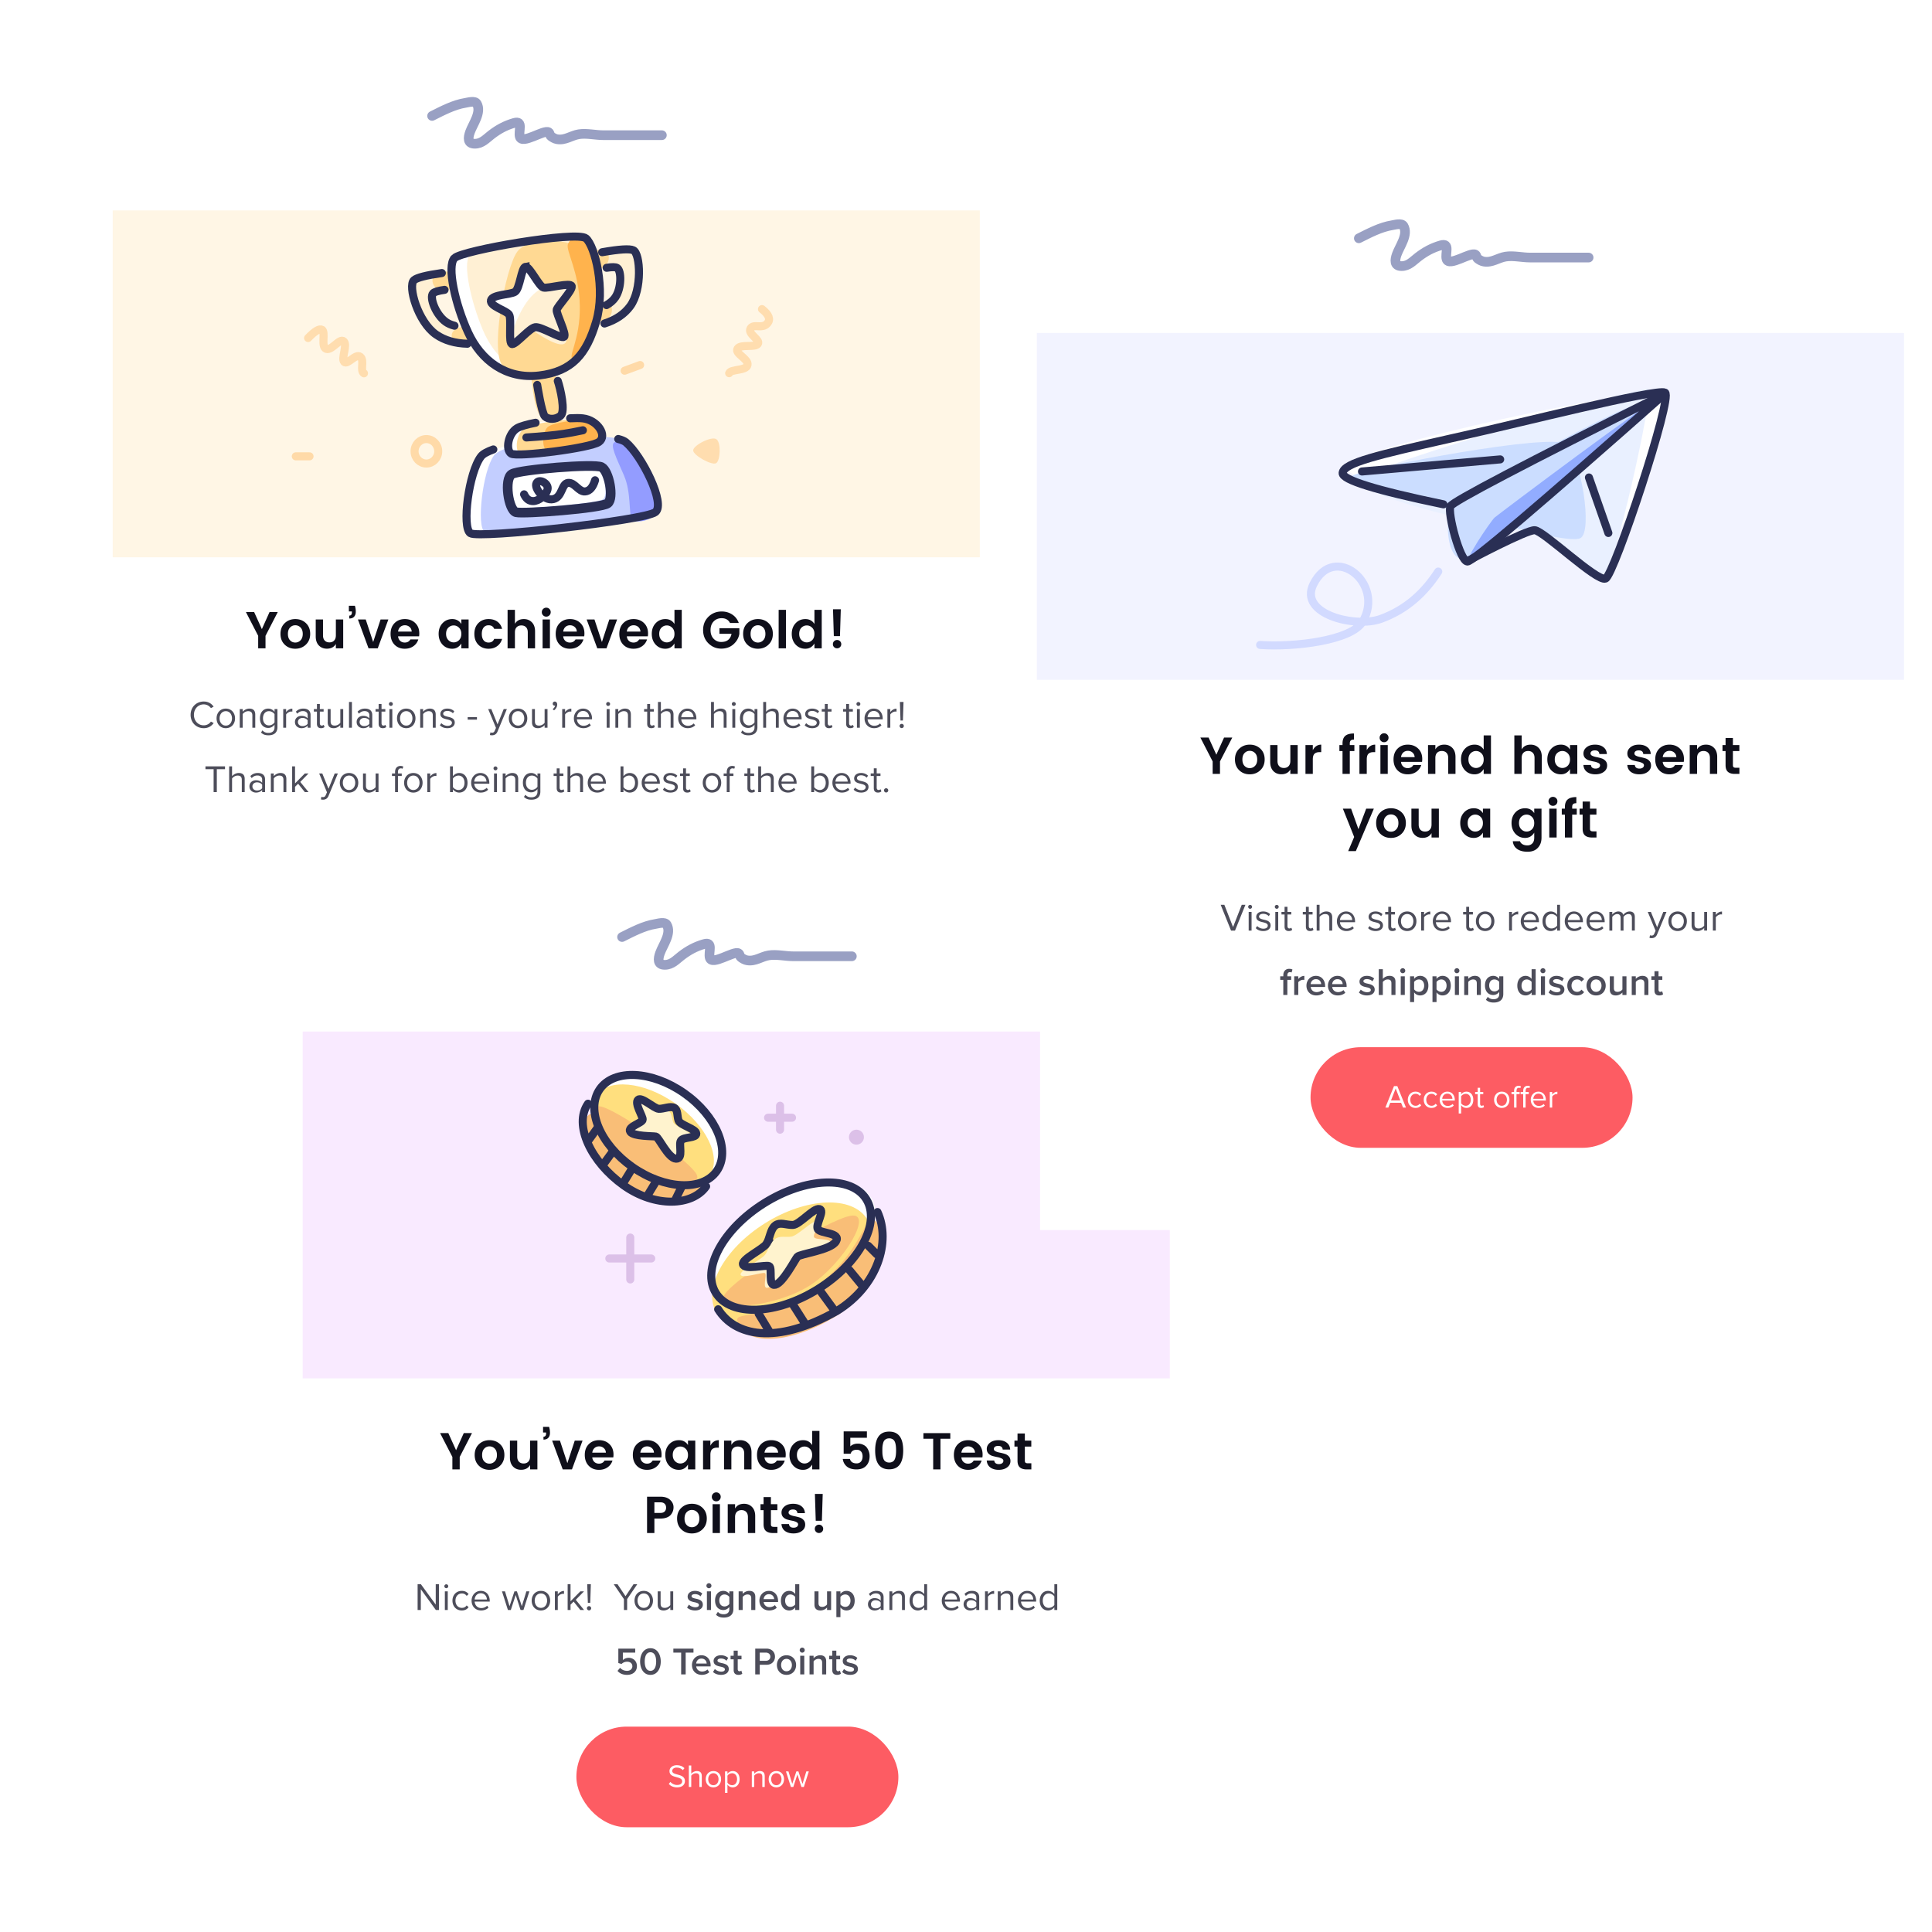 <svg width="600" height="600" fill="none" xmlns="http://www.w3.org/2000/svg"><g clip-path="url(#clip0)"><g filter="url(#filter0_d)"><path fill="#fff" d="M34 7H303.295V309.79H34z"/><path fill="#FFF6E5" d="M34 65.347H303.295V173.065H34z"/><path d="M81.46 201.341H79.18v-3.878l-3.813-7.4h2.553l2.407 5.316 2.391-5.316h2.553l-3.813 7.4v3.878zm9.235-1.794a2.2 2.2 0 0 0 1.632-.694c.463-.474.694-1.137.694-1.988 0-.861-.226-1.524-.678-1.987a2.219 2.219 0 0 0-1.648-.695c-.636 0-1.174.232-1.616.695-.442.463-.663 1.126-.663 1.987 0 .862.221 1.525.663 1.988.442.463.98.694 1.616.694zm-3.28.647c-.873-.851-1.31-1.966-1.31-3.345 0-1.379.442-2.488 1.326-3.328.883-.841 1.976-1.261 3.28-1.261 1.314 0 2.413.42 3.296 1.261.883.84 1.325 1.949 1.325 3.328 0 1.379-.447 2.494-1.341 3.345-.883.851-1.982 1.276-3.296 1.276-1.314 0-2.408-.425-3.28-1.276zm15.891-7.804h2.278v8.951h-2.278v-1.357c-.571.98-1.502 1.47-2.795 1.47-1.013 0-1.842-.334-2.488-1.002-.647-.678-.97-1.615-.97-2.811v-5.251h2.262v4.928c0 .7.178 1.238.533 1.616.356.377.841.565 1.455.565.614 0 1.098-.188 1.454-.565.366-.378.549-.916.549-1.616v-4.928zm4.037-4.266h1.874c.184.592.275 1.212.275 1.858 0 .636-.172 1.147-.517 1.535-.334.377-.835.566-1.503.566v-.905c.539 0 .808-.329.808-.986v-.307h-.937v-1.761zm2.814 4.266h2.424l2.311 6.996 2.294-6.996h2.424l-3.297 8.951h-2.859l-3.297-8.951zm14.553 9.08c-1.304 0-2.365-.42-3.184-1.26-.818-.851-1.227-1.971-1.227-3.361 0-1.389.409-2.499 1.227-3.328.83-.841 1.896-1.261 3.2-1.261 1.314 0 2.391.41 3.231 1.228.84.808 1.261 1.891 1.261 3.248 0 .312-.022.603-.065.873h-6.528c.054.581.27 1.05.647 1.405.377.356.856.533 1.438.533.786 0 1.368-.323 1.745-.969h2.456a3.93 3.93 0 0 1-1.503 2.084c-.743.539-1.643.808-2.698.808zm2.149-5.332c-.033-.592-.254-1.066-.663-1.422-.398-.355-.883-.533-1.454-.533s-1.05.178-1.438.533c-.377.356-.603.83-.679 1.422h4.234zm14.7 2.666c.474-.474.711-1.12.711-1.939 0-.818-.237-1.459-.711-1.922-.474-.474-1.028-.711-1.664-.711-.636 0-1.19.231-1.664.694-.463.464-.695 1.105-.695 1.923 0 .819.237 1.465.711 1.939s1.023.711 1.648.711c.636 0 1.19-.232 1.664-.695zm-5.138 1.374c-.797-.873-1.196-1.982-1.196-3.329 0-1.346.399-2.445 1.196-3.296.797-.862 1.81-1.293 3.038-1.293 1.228 0 2.165.507 2.811 1.519v-1.389h2.262v8.951h-2.262v-1.503c-.678 1.088-1.621 1.632-2.827 1.632-1.207 0-2.214-.431-3.022-1.292zm11.125.032c-.819-.84-1.228-1.955-1.228-3.345 0-1.389.409-2.504 1.228-3.344.819-.841 1.88-1.261 3.183-1.261 1.088 0 1.998.264 2.731.792.732.528 1.222 1.277 1.47 2.246h-2.456c-.291-.743-.872-1.115-1.745-1.115-.657 0-1.174.243-1.551.727-.366.474-.549 1.126-.549 1.955 0 .83.183 1.487.549 1.972.377.474.894.71 1.551.71.862 0 1.444-.377 1.745-1.131h2.456c-.258.938-.759 1.681-1.503 2.23-.732.55-1.632.824-2.698.824-1.303 0-2.364-.42-3.183-1.26zm11.369-10.826v4.347c.571-.98 1.497-1.471 2.779-1.471 1.023 0 1.858.34 2.504 1.018.647.668.97 1.6.97 2.796v5.267h-2.262v-4.944c0-.7-.178-1.234-.534-1.6-.355-.377-.84-.565-1.454-.565s-1.104.188-1.47.565c-.356.366-.533.9-.533 1.6v4.944h-2.279v-11.957h2.279zm11.114.727c0 .388-.135.717-.404.986a1.342 1.342 0 0 1-.986.404c-.377 0-.7-.135-.969-.404a1.338 1.338 0 0 1-.404-.986c0-.387.134-.716.404-.985.269-.269.592-.404.969-.404.388 0 .717.135.986.404s.404.598.404.985zm-2.521 11.23v-8.951h2.278v8.951h-2.278zm8.483.129c-1.303 0-2.364-.42-3.183-1.26-.818-.851-1.228-1.971-1.228-3.361 0-1.389.41-2.499 1.228-3.328.83-.841 1.896-1.261 3.199-1.261 1.315 0 2.392.41 3.232 1.228.84.808 1.26 1.891 1.26 3.248 0 .312-.021.603-.064.873h-6.528c.054.581.269 1.05.646 1.405.377.356.857.533 1.438.533.787 0 1.368-.323 1.745-.969h2.456a3.924 3.924 0 0 1-1.502 2.084c-.744.539-1.643.808-2.699.808zm2.149-5.332c-.032-.592-.253-1.066-.662-1.422-.399-.355-.884-.533-1.454-.533-.571 0-1.051.178-1.438.533-.378.356-.604.83-.679 1.422h4.233zm3.054-3.748h2.424l2.311 6.996 2.294-6.996h2.424l-3.297 8.951h-2.859l-3.297-8.951zm14.553 9.08c-1.304 0-2.365-.42-3.184-1.26-.818-.851-1.228-1.971-1.228-3.361 0-1.389.41-2.499 1.228-3.328.83-.841 1.896-1.261 3.2-1.261 1.314 0 2.391.41 3.231 1.228.84.808 1.261 1.891 1.261 3.248 0 .312-.022.603-.065.873h-6.528c.054.581.269 1.05.646 1.405.377.356.857.533 1.439.533.786 0 1.368-.323 1.745-.969h2.456a3.93 3.93 0 0 1-1.503 2.084c-.743.539-1.643.808-2.698.808zm2.148-5.332c-.032-.592-.253-1.066-.662-1.422-.399-.355-.883-.533-1.454-.533s-1.05.178-1.438.533c-.377.356-.603.83-.679 1.422h4.233zm9.857 2.666c.474-.474.711-1.12.711-1.939 0-.818-.237-1.459-.711-1.922-.474-.474-1.029-.711-1.664-.711-.636 0-1.19.231-1.664.694-.464.464-.695 1.105-.695 1.923 0 .819.237 1.465.711 1.939s1.023.711 1.648.711c.635 0 1.19-.232 1.664-.695zm-5.138 1.374c-.797-.873-1.196-1.982-1.196-3.329 0-1.346.399-2.445 1.196-3.296.797-.862 1.81-1.293 3.038-1.293 1.228 0 2.165.507 2.811 1.519v-4.395h2.262v11.957h-2.262v-1.503c-.679 1.088-1.621 1.632-2.828 1.632-1.206 0-2.213-.431-3.021-1.292zm16.405-.372c-1.109-1.088-1.664-2.467-1.664-4.136 0-1.67.555-3.049 1.664-4.137 1.12-1.088 2.489-1.632 4.104-1.632 1.228 0 2.316.313 3.264.938.959.624 1.643 1.502 2.052 2.633h-2.73c-.507-.991-1.369-1.486-2.586-1.486-1.023 0-1.858.339-2.504 1.018-.636.667-.953 1.562-.953 2.682 0 1.109.317 2.003.953 2.682a3.157 3.157 0 0 0 2.359 1.002c.937 0 1.669-.226 2.197-.679.539-.463.873-1.082 1.002-1.858h-3.748v-1.729h6.188v1.729c-.194 1.228-.797 2.305-1.81 3.232-1.012.915-2.289 1.373-3.829 1.373-1.53 0-2.849-.544-3.959-1.632zm15.359-.259c.636 0 1.18-.231 1.632-.694.463-.474.695-1.137.695-1.988 0-.861-.227-1.524-.679-1.987a2.218 2.218 0 0 0-1.648-.695c-.636 0-1.174.232-1.616.695-.441.463-.662 1.126-.662 1.987 0 .862.221 1.525.662 1.988.442.463.98.694 1.616.694zm-3.28.647c-.873-.851-1.309-1.966-1.309-3.345 0-1.379.442-2.488 1.325-3.328.883-.841 1.977-1.261 3.28-1.261 1.314 0 2.413.42 3.296 1.261.884.84 1.325 1.949 1.325 3.328 0 1.379-.447 2.494-1.341 3.345-.883.851-1.982 1.276-3.296 1.276-1.314 0-2.407-.425-3.28-1.276zm9.719 1.147v-11.957h2.279v11.957h-2.279zm10.406-2.537c.474-.474.711-1.12.711-1.939 0-.818-.237-1.459-.711-1.922-.474-.474-1.029-.711-1.664-.711-.636 0-1.19.231-1.664.694-.464.464-.695 1.105-.695 1.923 0 .819.237 1.465.711 1.939s1.023.711 1.648.711c.635 0 1.19-.232 1.664-.695zm-5.138 1.374c-.797-.873-1.196-1.982-1.196-3.329 0-1.346.399-2.445 1.196-3.296.797-.862 1.81-1.293 3.038-1.293 1.228 0 2.165.507 2.811 1.519v-4.395h2.262v11.957h-2.262v-1.503c-.679 1.088-1.621 1.632-2.828 1.632-1.206 0-2.213-.431-3.021-1.292zm14.179-.13c0 .367-.13.674-.388.921a1.25 1.25 0 0 1-.921.372c-.356 0-.663-.124-.921-.372a1.248 1.248 0 0 1-.372-.921c0-.366.124-.673.372-.921.258-.247.565-.371.921-.371.366 0 .673.124.921.371.258.248.388.555.388.921zm-2.311-2.504l-.258-8.337h2.423l-.258 8.337h-1.907z" fill="#0F0F1A"/><path d="M62.276 226.144c1.452 0 2.412-.672 3.084-1.584l-.852-.468c-.456.684-1.284 1.164-2.232 1.164-1.716 0-3.048-1.356-3.048-3.252 0-1.908 1.332-3.252 3.048-3.252.948 0 1.776.492 2.232 1.164l.84-.468c-.636-.9-1.62-1.584-3.072-1.584-2.268 0-4.08 1.68-4.08 4.14s1.812 4.14 4.08 4.14zm6.85 0c1.763 0 2.867-1.368 2.867-3.048s-1.103-3.036-2.867-3.036-2.869 1.356-2.869 3.036 1.105 3.048 2.868 3.048zm0-.804c-1.237 0-1.933-1.056-1.933-2.244 0-1.176.697-2.232 1.933-2.232 1.236 0 1.92 1.056 1.92 2.232 0 1.188-.684 2.244-1.92 2.244zm8.247.66h.9v-4.068c0-1.26-.636-1.872-1.848-1.872-.864 0-1.656.504-2.064.984v-.84h-.9V226h.9v-4.236c.336-.468 1.008-.9 1.716-.9.78 0 1.296.324 1.296 1.344V226zm2.685 1.488c.684.672 1.356.864 2.34.864 1.416 0 2.76-.6 2.76-2.52v-5.628h-.9v.876c-.468-.636-1.164-1.02-1.944-1.02-1.524 0-2.58 1.152-2.58 3.012 0 1.872 1.068 3 2.58 3 .816 0 1.524-.444 1.944-1.032v.828c0 1.272-.9 1.74-1.86 1.74-.828 0-1.404-.216-1.884-.792l-.456.672zm4.2-3.156c-.312.504-1.008.948-1.728.948-1.164 0-1.86-.936-1.86-2.208 0-1.284.696-2.208 1.86-2.208.72 0 1.416.432 1.728.936v2.532zM86.961 226h.9v-4.104c.264-.468 1.02-.924 1.572-.924.144 0 .252.012.36.036v-.924c-.792 0-1.464.444-1.932 1.056v-.936h-.9V226zm7.585 0h.9v-3.984c0-1.404-1.02-1.956-2.244-1.956-.948 0-1.692.312-2.316.96l.42.624c.516-.552 1.08-.804 1.776-.804.84 0 1.464.444 1.464 1.224v1.044c-.468-.54-1.128-.792-1.92-.792-.984 0-2.028.612-2.028 1.908 0 1.26 1.044 1.92 2.028 1.92.78 0 1.44-.276 1.92-.804v.66zm0-1.224c-.348.48-.96.72-1.596.72-.84 0-1.428-.528-1.428-1.26 0-.744.588-1.272 1.428-1.272.636 0 1.248.24 1.596.72v1.092zm4.168 1.368c.528 0 .852-.156 1.08-.372l-.264-.672c-.12.132-.36.24-.612.24-.396 0-.588-.312-.588-.744v-3.6h1.176v-.792H98.33v-1.584h-.9v1.584h-.96v.792h.96v3.792c0 .864.432 1.356 1.284 1.356zm5.975-.144h.9v-5.796h-.9v4.26c-.336.468-1.008.876-1.716.876-.78 0-1.296-.3-1.296-1.32v-3.816h-.9v4.092c0 1.26.636 1.848 1.848 1.848.864 0 1.62-.456 2.064-.96V226zm2.697 0h.9v-8.004h-.9V226zm6.32 0h.9v-3.984c0-1.404-1.02-1.956-2.244-1.956-.948 0-1.692.312-2.316.96l.42.624c.516-.552 1.08-.804 1.776-.804.84 0 1.464.444 1.464 1.224v1.044c-.468-.54-1.128-.792-1.92-.792-.984 0-2.028.612-2.028 1.908 0 1.26 1.044 1.92 2.028 1.92.78 0 1.44-.276 1.92-.804v.66zm0-1.224c-.348.48-.96.72-1.596.72-.84 0-1.428-.528-1.428-1.26 0-.744.588-1.272 1.428-1.272.636 0 1.248.24 1.596.72v1.092zm4.168 1.368c.528 0 .852-.156 1.08-.372l-.264-.672c-.12.132-.36.24-.612.24-.396 0-.588-.312-.588-.744v-3.6h1.176v-.792h-1.176v-1.584h-.9v1.584h-.96v.792h.96v3.792c0 .864.432 1.356 1.284 1.356zm2.507-6.912a.615.615 0 0 0 .612-.612c0-.336-.276-.6-.612-.6-.324 0-.6.264-.6.6 0 .336.276.612.6.612zm-.444 6.768h.9v-5.796h-.9V226zm5.228.144c1.764 0 2.868-1.368 2.868-3.048s-1.104-3.036-2.868-3.036c-1.764 0-2.868 1.356-2.868 3.036s1.104 3.048 2.868 3.048zm0-.804c-1.236 0-1.932-1.056-1.932-2.244 0-1.176.696-2.232 1.932-2.232s1.92 1.056 1.92 2.232c0 1.188-.684 2.244-1.92 2.244zm8.247.66h.9v-4.068c0-1.26-.636-1.872-1.848-1.872-.864 0-1.656.504-2.064.984v-.84h-.9V226h.9v-4.236c.336-.468 1.008-.9 1.716-.9.78 0 1.296.324 1.296 1.344V226zm2.193-.768c.588.624 1.392.912 2.34.912 1.5 0 2.28-.78 2.28-1.752 0-1.284-1.164-1.572-2.172-1.8-.756-.18-1.416-.36-1.416-.924 0-.516.492-.876 1.284-.876.744 0 1.38.312 1.728.732l.42-.624c-.468-.468-1.164-.84-2.148-.84-1.38 0-2.16.768-2.16 1.668 0 1.2 1.116 1.464 2.1 1.692.78.192 1.488.396 1.488 1.032 0 .564-.48.96-1.368.96-.792 0-1.524-.384-1.908-.828l-.468.648zm8.636-1.74h2.88v-.792h-2.88v.792zm7.051 3.96l-.144.816c.168.048.468.084.66.084.768-.012 1.356-.336 1.704-1.176l2.904-6.972h-.984l-1.92 4.752-1.932-4.752h-.972l2.424 5.856-.384.876c-.204.48-.468.612-.864.612a1.38 1.38 0 0 1-.492-.096zm8.595-1.308c1.764 0 2.868-1.368 2.868-3.048s-1.104-3.036-2.868-3.036c-1.764 0-2.868 1.356-2.868 3.036s1.104 3.048 2.868 3.048zm0-.804c-1.236 0-1.932-1.056-1.932-2.244 0-1.176.696-2.232 1.932-2.232s1.92 1.056 1.92 2.232c0 1.188-.684 2.244-1.92 2.244zm8.247.66h.9v-5.796h-.9v4.26c-.336.468-1.008.876-1.716.876-.78 0-1.296-.3-1.296-1.32v-3.816h-.9v4.092c0 1.26.636 1.848 1.848 1.848.864 0 1.62-.456 2.064-.96V226zm2.926-5.4c.552-.396.984-1.08.984-1.812 0-.588-.36-.912-.756-.912-.36 0-.636.3-.636.648 0 .36.24.612.576.612.06 0 .144-.012.168-.024-.048.384-.396.864-.78 1.116l.444.372zm2.537 5.4h.9v-4.104c.264-.468 1.02-.924 1.572-.924.144 0 .252.012.36.036v-.924c-.792 0-1.464.444-1.932 1.056v-.936h-.9V226zm3.625-2.904c0 1.812 1.236 3.048 2.952 3.048.948 0 1.728-.312 2.304-.888l-.432-.588c-.456.468-1.128.732-1.788.732-1.248 0-2.016-.912-2.088-2.004h4.692v-.228c0-1.74-1.032-3.108-2.784-3.108-1.656 0-2.856 1.356-2.856 3.036zm2.844-2.292c1.32 0 1.896 1.068 1.908 1.932h-3.804c.048-.888.66-1.932 1.896-1.932zm7.792-1.572a.615.615 0 0 0 .612-.612c0-.336-.276-.6-.612-.6-.324 0-.6.264-.6.6 0 .336.276.612.6.612zm-.444 6.768h.9v-5.796h-.9V226zm6.607 0h.9v-4.068c0-1.26-.636-1.872-1.848-1.872-.864 0-1.656.504-2.064.984v-.84h-.9V226h.9v-4.236c.336-.468 1.008-.9 1.716-.9.78 0 1.296.324 1.296 1.344V226zm7.255.144c.528 0 .852-.156 1.08-.372l-.264-.672c-.12.132-.36.24-.612.24-.396 0-.588-.312-.588-.744v-3.6h1.176v-.792h-1.176v-1.584h-.9v1.584h-.96v.792h.96v3.792c0 .864.432 1.356 1.284 1.356zm5.988-.144h.9v-4.092c0-1.26-.636-1.848-1.848-1.848-.876 0-1.668.504-2.076.984v-3.048h-.9V226h.9v-4.236c.348-.468 1.02-.9 1.716-.9.78 0 1.308.3 1.308 1.32V226zm2.361-2.904c0 1.812 1.236 3.048 2.952 3.048.948 0 1.728-.312 2.304-.888l-.432-.588c-.456.468-1.128.732-1.788.732-1.248 0-2.016-.912-2.088-2.004h4.692v-.228c0-1.74-1.032-3.108-2.784-3.108-1.656 0-2.856 1.356-2.856 3.036zm2.844-2.292c1.32 0 1.896 1.068 1.908 1.932h-3.804c.048-.888.66-1.932 1.896-1.932zM223.74 226h.9v-4.092c0-1.26-.636-1.848-1.848-1.848-.876 0-1.668.504-2.076.984v-3.048h-.9V226h.9v-4.236c.348-.468 1.02-.9 1.716-.9.78 0 1.308.3 1.308 1.32V226zm3.141-6.768a.615.615 0 0 0 .612-.612c0-.336-.276-.6-.612-.6-.324 0-.6.264-.6.6 0 .336.276.612.6.612zm-.444 6.768h.9v-5.796h-.9V226zm2.684 1.488c.684.672 1.356.864 2.34.864 1.416 0 2.76-.6 2.76-2.52v-5.628h-.9v.876c-.468-.636-1.164-1.02-1.944-1.02-1.524 0-2.58 1.152-2.58 3.012 0 1.872 1.068 3 2.58 3 .816 0 1.524-.444 1.944-1.032v.828c0 1.272-.9 1.74-1.86 1.74-.828 0-1.404-.216-1.884-.792l-.456.672zm4.2-3.156c-.312.504-1.008.948-1.728.948-1.164 0-1.86-.936-1.86-2.208 0-1.284.696-2.208 1.86-2.208.72 0 1.416.432 1.728.936v2.532zm6.626 1.668h.9v-4.092c0-1.26-.636-1.848-1.848-1.848-.876 0-1.668.504-2.076.984v-3.048h-.9V226h.9v-4.236c.348-.468 1.02-.9 1.716-.9.78 0 1.308.3 1.308 1.32V226zm2.361-2.904c0 1.812 1.236 3.048 2.952 3.048.948 0 1.728-.312 2.304-.888l-.432-.588c-.456.468-1.128.732-1.788.732-1.248 0-2.016-.912-2.088-2.004h4.692v-.228c0-1.74-1.032-3.108-2.784-3.108-1.656 0-2.856 1.356-2.856 3.036zm2.844-2.292c1.32 0 1.896 1.068 1.908 1.932h-3.804c.048-.888.66-1.932 1.896-1.932zm3.75 4.428c.588.624 1.392.912 2.34.912 1.5 0 2.28-.78 2.28-1.752 0-1.284-1.164-1.572-2.172-1.8-.756-.18-1.416-.36-1.416-.924 0-.516.492-.876 1.284-.876.744 0 1.38.312 1.728.732l.42-.624c-.468-.468-1.164-.84-2.148-.84-1.38 0-2.16.768-2.16 1.668 0 1.2 1.116 1.464 2.1 1.692.78.192 1.488.396 1.488 1.032 0 .564-.48.96-1.368.96-.792 0-1.524-.384-1.908-.828l-.468.648zm7.546.912c.528 0 .852-.156 1.08-.372l-.264-.672c-.12.132-.36.24-.612.24-.396 0-.588-.312-.588-.744v-3.6h1.176v-.792h-1.176v-1.584h-.9v1.584h-.96v.792h.96v3.792c0 .864.432 1.356 1.284 1.356zm6.621 0c.528 0 .852-.156 1.08-.372l-.264-.672c-.12.132-.36.24-.612.24-.396 0-.588-.312-.588-.744v-3.6h1.176v-.792h-1.176v-1.584h-.9v1.584h-.96v.792h.96v3.792c0 .864.432 1.356 1.284 1.356zm2.508-6.912a.615.615 0 0 0 .612-.612c0-.336-.276-.6-.612-.6-.324 0-.6.264-.6.6 0 .336.276.612.6.612zm-.444 6.768h.9v-5.796h-.9V226zm2.359-2.904c0 1.812 1.236 3.048 2.952 3.048.948 0 1.728-.312 2.304-.888l-.432-.588c-.456.468-1.128.732-1.788.732-1.248 0-2.016-.912-2.088-2.004h4.692v-.228c0-1.74-1.032-3.108-2.784-3.108-1.656 0-2.856 1.356-2.856 3.036zm2.844-2.292c1.32 0 1.896 1.068 1.908 1.932h-3.804c.048-.888.66-1.932 1.896-1.932zM274.59 226h.9v-4.104c.264-.468 1.02-.924 1.572-.924.144 0 .252.012.36.036v-.924c-.792 0-1.464.444-1.932 1.056v-.936h-.9V226zm4.069-2.244h.744l.192-5.76h-1.128l.192 5.76zm-.288 1.704c0 .348.3.66.66.66.36 0 .66-.312.66-.66 0-.36-.3-.66-.66-.66-.36 0-.66.3-.66.66zM65.34 246h.996v-7.116h2.544v-.888h-6.072v.888h2.532V246zm8.752 0h.9v-4.092c0-1.26-.636-1.848-1.848-1.848-.876 0-1.668.504-2.076.984v-3.048h-.9V246h.9v-4.236c.348-.468 1.02-.9 1.716-.9.78 0 1.308.3 1.308 1.32V246zm6.32 0h.9v-3.984c0-1.404-1.02-1.956-2.243-1.956-.948 0-1.692.312-2.316.96l.42.624c.516-.552 1.08-.804 1.776-.804.84 0 1.464.444 1.464 1.224v1.044c-.468-.54-1.128-.792-1.92-.792-.984 0-2.028.612-2.028 1.908 0 1.26 1.044 1.92 2.028 1.92.78 0 1.44-.276 1.92-.804v.66zm0-1.224c-.347.48-.96.72-1.595.72-.84 0-1.428-.528-1.428-1.26 0-.744.588-1.272 1.428-1.272.636 0 1.248.24 1.596.72v1.092zM87.03 246h.9v-4.068c0-1.26-.636-1.872-1.848-1.872-.864 0-1.656.504-2.064.984v-.84h-.9V246h.9v-4.236c.336-.468 1.008-.9 1.716-.9.78 0 1.296.324 1.296 1.344V246zm6.645 0h1.152l-2.58-3.168 2.568-2.628h-1.14l-3.048 3.084v-5.292h-.9V246h.9v-1.656l.96-.948L93.674 246zm5.13 1.452l-.144.816c.168.048.468.084.66.084.768-.012 1.356-.336 1.704-1.176l2.904-6.972h-.984l-1.92 4.752-1.932-4.752h-.972l2.424 5.856-.384.876c-.204.48-.468.612-.864.612a1.38 1.38 0 0 1-.492-.096zm8.595-1.308c1.764 0 2.868-1.368 2.868-3.048s-1.104-3.036-2.868-3.036c-1.764 0-2.868 1.356-2.868 3.036s1.104 3.048 2.868 3.048zm0-.804c-1.236 0-1.932-1.056-1.932-2.244 0-1.176.696-2.232 1.932-2.232s1.92 1.056 1.92 2.232c0 1.188-.684 2.244-1.92 2.244zm8.247.66h.9v-5.796h-.9v4.26c-.336.468-1.008.876-1.716.876-.78 0-1.296-.3-1.296-1.32v-3.816h-.9v4.092c0 1.26.636 1.848 1.848 1.848.864 0 1.62-.456 2.064-.96V246zm6.043 0h.9v-5.004h1.176v-.792h-1.176v-.444c0-.732.324-1.14.912-1.14.204 0 .372.048.516.132l.228-.672c-.228-.144-.54-.204-.876-.204-1.008 0-1.68.684-1.68 1.884v.444h-.96v.792h.96V246zm5.679.144c1.764 0 2.868-1.368 2.868-3.048s-1.104-3.036-2.868-3.036c-1.764 0-2.868 1.356-2.868 3.036s1.104 3.048 2.868 3.048zm0-.804c-1.236 0-1.932-1.056-1.932-2.244 0-1.176.696-2.232 1.932-2.232s1.92 1.056 1.92 2.232c0 1.188-.684 2.244-1.92 2.244zm4.335.66h.9v-4.104c.264-.468 1.02-.924 1.572-.924.144 0 .252.012.36.036v-.924c-.792 0-1.464.444-1.932 1.056v-.936h-.9V246zm7.055 0h.9v-.864a2.44 2.44 0 0 0 1.956 1.008c1.512 0 2.58-1.152 2.58-3.036 0-1.848-1.068-3.048-2.58-3.048-.792 0-1.488.384-1.956 1.02v-3.084h-.9V246zm.9-1.572V241.8c.312-.504 1.02-.936 1.728-.936 1.176 0 1.872.96 1.872 2.244 0 1.284-.696 2.232-1.872 2.232-.708 0-1.416-.408-1.728-.912zm5.666-1.332c0 1.812 1.236 3.048 2.952 3.048.948 0 1.728-.312 2.304-.888l-.432-.588c-.456.468-1.128.732-1.788.732-1.248 0-2.016-.912-2.088-2.004h4.692v-.228c0-1.74-1.032-3.108-2.784-3.108-1.656 0-2.856 1.356-2.856 3.036zm2.844-2.292c1.32 0 1.896 1.068 1.908 1.932h-3.804c.048-.888.66-1.932 1.896-1.932zm4.698-1.572a.615.615 0 0 0 .612-.612c0-.336-.276-.6-.612-.6-.324 0-.6.264-.6.6 0 .336.276.612.6.612zm-.444 6.768h.9v-5.796h-.9V246zm6.607 0h.9v-4.068c0-1.26-.636-1.872-1.848-1.872-.864 0-1.656.504-2.064.984v-.84h-.9V246h.9v-4.236c.336-.468 1.008-.9 1.716-.9.78 0 1.296.324 1.296 1.344V246zm2.685 1.488c.684.672 1.356.864 2.34.864 1.416 0 2.76-.6 2.76-2.52v-5.628h-.9v.876c-.468-.636-1.164-1.02-1.944-1.02-1.524 0-2.58 1.152-2.58 3.012 0 1.872 1.068 3 2.58 3 .816 0 1.524-.444 1.944-1.032v.828c0 1.272-.9 1.74-1.86 1.74-.828 0-1.404-.216-1.884-.792l-.456.672zm4.2-3.156c-.312.504-1.008.948-1.728.948-1.164 0-1.86-.936-1.86-2.208 0-1.284.696-2.208 1.86-2.208.72 0 1.416.432 1.728.936v2.532zm7.261 1.812c.528 0 .852-.156 1.08-.372l-.264-.672c-.12.132-.36.24-.612.24-.396 0-.588-.312-.588-.744v-3.6h1.176v-.792h-1.176v-1.584h-.9v1.584h-.96v.792h.96v3.792c0 .864.432 1.356 1.284 1.356zm5.987-.144h.9v-4.092c0-1.26-.636-1.848-1.848-1.848-.876 0-1.668.504-2.076.984v-3.048h-.9V246h.9v-4.236c.348-.468 1.02-.9 1.716-.9.78 0 1.308.3 1.308 1.32V246zm2.361-2.904c0 1.812 1.236 3.048 2.952 3.048.948 0 1.728-.312 2.304-.888l-.432-.588c-.456.468-1.128.732-1.788.732-1.248 0-2.016-.912-2.088-2.004h4.692v-.228c0-1.74-1.032-3.108-2.784-3.108-1.656 0-2.856 1.356-2.856 3.036zm2.844-2.292c1.32 0 1.896 1.068 1.908 1.932h-3.804c.048-.888.66-1.932 1.896-1.932zm7.348 5.196h.9v-.864a2.44 2.44 0 0 0 1.956 1.008c1.512 0 2.58-1.152 2.58-3.036 0-1.848-1.068-3.048-2.58-3.048-.792 0-1.488.384-1.956 1.02v-3.084h-.9V246zm.9-1.572V241.8c.312-.504 1.02-.936 1.728-.936 1.176 0 1.872.96 1.872 2.244 0 1.284-.696 2.232-1.872 2.232-.708 0-1.416-.408-1.728-.912zm5.666-1.332c0 1.812 1.236 3.048 2.952 3.048.948 0 1.728-.312 2.304-.888l-.432-.588c-.456.468-1.128.732-1.788.732-1.248 0-2.016-.912-2.088-2.004h4.692v-.228c0-1.74-1.032-3.108-2.784-3.108-1.656 0-2.856 1.356-2.856 3.036zm2.844-2.292c1.32 0 1.896 1.068 1.908 1.932h-3.804c.048-.888.66-1.932 1.896-1.932zm3.75 4.428c.588.624 1.392.912 2.34.912 1.5 0 2.28-.78 2.28-1.752 0-1.284-1.164-1.572-2.172-1.8-.756-.18-1.416-.36-1.416-.924 0-.516.492-.876 1.284-.876.744 0 1.38.312 1.728.732l.42-.624c-.468-.468-1.164-.84-2.148-.84-1.38 0-2.16.768-2.16 1.668 0 1.2 1.116 1.464 2.1 1.692.78.192 1.488.396 1.488 1.032 0 .564-.48.96-1.368.96-.792 0-1.524-.384-1.908-.828l-.468.648zm7.546.912c.528 0 .852-.156 1.08-.372l-.264-.672c-.12.132-.36.24-.612.24-.396 0-.588-.312-.588-.744v-3.6h1.176v-.792h-1.176v-1.584h-.9v1.584h-.96v.792h.96v3.792c0 .864.432 1.356 1.284 1.356zm7.689 0c1.764 0 2.868-1.368 2.868-3.048s-1.104-3.036-2.868-3.036c-1.764 0-2.868 1.356-2.868 3.036s1.104 3.048 2.868 3.048zm0-.804c-1.236 0-1.932-1.056-1.932-2.244 0-1.176.696-2.232 1.932-2.232s1.92 1.056 1.92 2.232c0 1.188-.684 2.244-1.92 2.244zm4.587.66h.9v-5.004h1.176v-.792h-1.176v-.444c0-.732.324-1.14.912-1.14.204 0 .372.048.516.132l.228-.672c-.228-.144-.54-.204-.876-.204-1.008 0-1.68.684-1.68 1.884v.444h-.96v.792h.96V246zm7.704.144c.528 0 .852-.156 1.08-.372l-.264-.672c-.12.132-.36.24-.612.24-.396 0-.588-.312-.588-.744v-3.6h1.176v-.792h-1.176v-1.584h-.9v1.584h-.96v.792h.96v3.792c0 .864.432 1.356 1.284 1.356zm5.988-.144h.9v-4.092c0-1.26-.636-1.848-1.848-1.848-.876 0-1.668.504-2.076.984v-3.048h-.9V246h.9v-4.236c.348-.468 1.02-.9 1.716-.9.78 0 1.308.3 1.308 1.32V246zm2.361-2.904c0 1.812 1.236 3.048 2.952 3.048.948 0 1.728-.312 2.304-.888l-.432-.588c-.456.468-1.128.732-1.788.732-1.248 0-2.016-.912-2.088-2.004h4.692v-.228c0-1.74-1.032-3.108-2.784-3.108-1.656 0-2.856 1.356-2.856 3.036zm2.844-2.292c1.32 0 1.896 1.068 1.908 1.932h-3.804c.048-.888.66-1.932 1.896-1.932zm7.347 5.196h.9v-.864a2.44 2.44 0 0 0 1.956 1.008c1.512 0 2.58-1.152 2.58-3.036 0-1.848-1.068-3.048-2.58-3.048-.792 0-1.488.384-1.956 1.02v-3.084h-.9V246zm.9-1.572V241.8c.312-.504 1.02-.936 1.728-.936 1.176 0 1.872.96 1.872 2.244 0 1.284-.696 2.232-1.872 2.232-.708 0-1.416-.408-1.728-.912zm5.666-1.332c0 1.812 1.236 3.048 2.952 3.048.948 0 1.728-.312 2.304-.888l-.432-.588c-.456.468-1.128.732-1.788.732-1.248 0-2.016-.912-2.088-2.004h4.692v-.228c0-1.74-1.032-3.108-2.784-3.108-1.656 0-2.856 1.356-2.856 3.036zm2.844-2.292c1.32 0 1.896 1.068 1.908 1.932h-3.804c.048-.888.66-1.932 1.896-1.932zm3.75 4.428c.588.624 1.392.912 2.34.912 1.5 0 2.28-.78 2.28-1.752 0-1.284-1.164-1.572-2.172-1.8-.756-.18-1.416-.36-1.416-.924 0-.516.492-.876 1.284-.876.744 0 1.38.312 1.728.732l.42-.624c-.468-.468-1.164-.84-2.148-.84-1.38 0-2.16.768-2.16 1.668 0 1.2 1.116 1.464 2.1 1.692.78.192 1.488.396 1.488 1.032 0 .564-.48.96-1.368.96-.792 0-1.524-.384-1.908-.828l-.468.648zm7.546.912c.528 0 .852-.156 1.08-.372l-.264-.672c-.12.132-.36.24-.612.24-.396 0-.588-.312-.588-.744v-3.6h1.176v-.792h-1.176v-1.584h-.9v1.584h-.96v.792h.96v3.792c0 .864.432 1.356 1.284 1.356zm1.884-.684c0 .36.3.66.66.66.36 0 .66-.3.66-.66 0-.36-.3-.66-.66-.66-.36 0-.66.3-.66.66zm-141.765 42.447c.297.334.754.57 1.379.57.97 0 1.325-.533 1.325-1.055 0-.754-.668-.937-1.255-1.093-.458-.124-.872-.232-.872-.593 0-.339.307-.571.737-.571.394 0 .771.135 1.04.431l.269-.329c-.301-.317-.727-.5-1.276-.5-.706 0-1.234.404-1.234.996 0 .706.641.867 1.218 1.018.474.129.91.248.91.679 0 .274-.205.619-.846.619-.506 0-.894-.248-1.131-.512l-.264.34zm3.923.57c.237 0 .382-.07.485-.166l-.119-.302a.39.39 0 0 1-.274.108c-.178 0-.264-.14-.264-.334v-1.616h.528v-.356h-.528v-.71h-.404v.71h-.431v.356h.431v1.702c0 .388.194.608.576.608zm2.553-.064h.404v-1.788c0-.63-.458-.878-1.008-.878-.425 0-.759.14-1.039.431l.188.28c.232-.248.485-.361.798-.361.377 0 .657.199.657.549v.469c-.21-.243-.507-.356-.862-.356-.442 0-.91.275-.91.857 0 .565.468.861.91.861.35 0 .646-.123.862-.36v.296zm0-.55c-.157.216-.431.324-.717.324-.377 0-.641-.237-.641-.566 0-.334.264-.571.641-.571.286 0 .56.108.717.323v.49zm1.87.614c.237 0 .383-.07.485-.166l-.118-.302a.392.392 0 0 1-.275.108c-.178 0-.264-.14-.264-.334v-1.616h.528v-.356h-.528v-.71h-.404v.71h-.431v.356h.431v1.702c0 .388.194.608.576.608zm2.682-.064h.404v-2.602h-.404v1.912a.993.993 0 0 1-.77.394c-.35 0-.582-.135-.582-.593v-1.713h-.404v1.837c0 .566.286.829.83.829.388 0 .727-.204.926-.43v.366zm.985-.345c.264.28.624.409 1.05.409.673 0 1.023-.35 1.023-.786 0-.576-.522-.705-.975-.808-.339-.081-.635-.161-.635-.414 0-.232.221-.394.576-.394.334 0 .62.14.776.329l.188-.28c-.21-.21-.522-.377-.964-.377-.619 0-.969.345-.969.748 0 .539.501.658.942.76.35.086.668.178.668.463 0 .253-.215.431-.614.431-.355 0-.684-.172-.856-.372l-.21.291zm3.967-.959c0 .814.555 1.368 1.325 1.368.426 0 .776-.14 1.034-.398l-.194-.264c-.204.21-.506.329-.802.329-.56 0-.905-.41-.937-.9h2.106v-.102c0-.781-.464-1.395-1.25-1.395-.743 0-1.282.608-1.282 1.362zm1.277-1.028c.592 0 .851.479.856.867h-1.707c.021-.399.296-.867.851-.867zm3.421 2.332h.469l-1.002-1.336.942-1.266h-.468l-.722.991-.722-.991h-.468l.942 1.266-.996 1.336h.463l.781-1.067.781 1.067zm1.338.991v-1.384c.21.291.522.457.877.457.684 0 1.158-.527 1.158-1.368 0-.845-.474-1.362-1.158-1.362-.366 0-.689.188-.877.452v-.388h-.404v3.593h.404zm1.61-2.295c0 .577-.312 1.008-.835 1.008a.965.965 0 0 1-.775-.42v-1.175c.14-.226.457-.414.775-.414.523 0 .835.425.835 1.001zm1.278-1.734a.272.272 0 1 0 0 0zm-.2 3.038h.404v-2.602h-.404v2.602zm1.21 0h.404v-1.842c.118-.21.458-.415.706-.415.064 0 .113.006.161.016v-.414c-.355 0-.657.199-.867.474v-.421h-.404v2.602zm1.627-1.304c0 .814.555 1.368 1.325 1.368.425 0 .776-.14 1.034-.398l-.194-.264c-.205.21-.506.329-.802.329-.56 0-.905-.41-.938-.9h2.106v-.102c0-.781-.463-1.395-1.249-1.395-.743 0-1.282.608-1.282 1.362zm1.276-1.028c.593 0 .851.479.857.867h-1.708c.022-.399.297-.867.851-.867zm1.683 1.987c.264.28.625.409 1.051.409.673 0 1.023-.35 1.023-.786 0-.576-.522-.705-.975-.808-.339-.081-.635-.161-.635-.414 0-.232.22-.394.576-.394.334 0 .619.14.775.329l.189-.28c-.21-.21-.522-.377-.964-.377-.619 0-.97.345-.97.748 0 .539.501.658.943.76.35.086.668.178.668.463 0 .253-.216.431-.614.431-.356 0-.684-.172-.857-.372l-.21.291zm5.255.409c.792 0 1.287-.614 1.287-1.368 0-.754-.495-1.362-1.287-1.362-.792 0-1.287.608-1.287 1.362 0 .754.495 1.368 1.287 1.368zm0-.36c-.555 0-.867-.474-.867-1.008 0-.527.312-1.001.867-1.001.555 0 .862.474.862 1.001 0 .534-.307 1.008-.862 1.008zm3.702.296h.404v-1.826c0-.565-.286-.84-.83-.84-.388 0-.743.226-.926.441v-.377h-.404v2.602h.404v-1.901c.151-.21.452-.404.77-.404.35 0 .582.145.582.603v1.702zm2.615 0h1.228c1.115 0 1.842-.77 1.842-1.794 0-1.018-.727-1.799-1.842-1.799h-1.228v3.593zm.447-.399v-2.795h.781c.889 0 1.379.625 1.379 1.4 0 .771-.506 1.395-1.379 1.395h-.781zm3.157-.905c0 .814.555 1.368 1.325 1.368.426 0 .776-.14 1.034-.398l-.194-.264c-.204.21-.506.329-.802.329-.56 0-.905-.41-.937-.9h2.106v-.102c0-.781-.464-1.395-1.25-1.395-.743 0-1.282.608-1.282 1.362zm1.277-1.028c.592 0 .851.479.856.867h-1.707c.021-.399.296-.867.851-.867zm1.758 1.028c0 .776.523 1.368 1.298 1.368.474 0 .754-.193.953-.452l-.269-.248a.783.783 0 0 1-.662.34c-.555 0-.9-.431-.9-1.008 0-.576.345-1.001.9-1.001a.77.77 0 0 1 .662.339l.269-.248c-.199-.258-.479-.452-.953-.452-.775 0-1.298.592-1.298 1.362zm3.958.776c.221.323.668.592 1.277.592.792 0 1.271-.436 1.271-1.034 0-.576-.501-.856-.83-.883.34-.059.776-.318.776-.835 0-.608-.528-.958-1.217-.958-.555 0-.97.242-1.228.554l.248.28c.264-.285.554-.436.948-.436.436 0 .802.216.802.614 0 .415-.382.593-.835.593-.145 0-.312 0-.371-.006v.41c.053-.006.22-.006.371-.006.528 0 .894.189.894.636 0 .414-.317.673-.84.673-.425 0-.792-.194-1.002-.474l-.264.28zm3.801.528h.447v-3.593h-.393l-.9.927.27.275.576-.609v3zm1.373.684c.247-.178.441-.485.441-.813 0-.259-.161-.41-.339-.41a.289.289 0 0 0-.286.291c0 .162.108.275.259.275a.253.253 0 0 0 .075-.011c-.021.178-.177.388-.35.501l.2.167zm2.414-.684h2.467v-.399h-1.761c1.001-.791 1.745-1.459 1.745-2.192 0-.716-.609-1.055-1.207-1.055-.506 0-.975.204-1.249.565l.274.286c.21-.27.544-.453.975-.453.372 0 .749.199.749.657 0 .62-.7 1.217-1.993 2.235v.356zm3.15-1.794c0 .873.388 1.858 1.374 1.858.98 0 1.373-.985 1.373-1.858 0-.878-.393-1.852-1.373-1.852-.986 0-1.374.974-1.374 1.852zm2.289 0c0 .717-.231 1.46-.915 1.46s-.916-.743-.916-1.46c0-.716.232-1.454.916-1.454s.915.738.915 1.454zm1.025 1.794h2.467v-.399h-1.761c1.001-.791 1.745-1.459 1.745-2.192 0-.716-.609-1.055-1.207-1.055-.506 0-.975.204-1.249.565l.274.286c.21-.27.544-.453.975-.453.372 0 .749.199.749.657 0 .62-.7 1.217-1.993 2.235v.356zm3.15-1.794c0 .873.388 1.858 1.374 1.858.98 0 1.373-.985 1.373-1.858 0-.878-.393-1.852-1.373-1.852-.986 0-1.374.974-1.374 1.852zm2.289 0c0 .717-.231 1.46-.915 1.46s-.916-.743-.916-1.46c0-.716.232-1.454.916-1.454s.915.738.915 1.454zm.889 1.551a.3.3 0 0 0 .296.297.3.3 0 0 0 .297-.297.3.3 0 0 0-.297-.296.3.3 0 0 0-.296.296z" fill="#4D4D5A"/><path d="M133.19 36.003c3.219-1.61 6.782-3.5 10.364-4.06.789-.123 2.92-.77 3.503.222 1.587 2.7-1.185 6.303-2.083 8.82-.64 1.791-.846 3.653 1.493 3.653 2.193 0 3.499-1.554 5.126-2.805 2.234-1.716 4.373-2.868 7.063-3.653 2.968-.866 1.274 2.544 1.77 4.28.72 2.521 7.452-2.28 8.944-1.401.441.26.31.929.737 1.254.562.427 1.218.804 1.918.923 2.544.432 4.356-1.167 6.749-1.55 2.364-.379 5.157.295 7.561.295h18.218" stroke="#99A0C3" stroke-width="3" stroke-linecap="round" stroke-linejoin="round"/><path d="M149.244 261.933h.739l1.932-4.79h-.682l-1.616 4.136-1.616-4.136h-.682l1.925 4.79zm3.542-4.05a.367.367 0 0 0 .366-.366.362.362 0 0 0-.366-.36.36.36 0 0 0-.359.36c0 .201.165.366.359.366zm-.266 4.05h.539v-3.469h-.539v3.469zm1.412-1.738c0 1.084.739 1.824 1.766 1.824.568 0 1.034-.187 1.379-.531l-.258-.352c-.273.28-.675.438-1.07.438-.747 0-1.207-.546-1.25-1.199h2.808v-.137c0-1.041-.618-1.86-1.666-1.86-.991 0-1.709.812-1.709 1.817zm1.702-1.372c.79 0 1.134.64 1.142 1.157h-2.277c.029-.532.395-1.157 1.135-1.157zm5.547 3.11h.539l1.106-3.469h-.561l-.847 2.765-.912-2.765h-.46l-.912 2.765-.847-2.765h-.56l1.106 3.469h.538l.905-2.786.905 2.786zm4.123 0h.539v-.517a1.46 1.46 0 0 0 1.171.603c.904 0 1.543-.689 1.543-1.817 0-1.106-.639-1.824-1.543-1.824-.474 0-.891.23-1.171.611v-1.846h-.539v4.79zm.539-.941v-1.572c.187-.302.61-.561 1.034-.561.704 0 1.12.575 1.12 1.343 0 .769-.416 1.336-1.12 1.336-.424 0-.847-.244-1.034-.546zm3.391-.797c0 1.084.74 1.824 1.766 1.824.568 0 1.035-.187 1.379-.531l-.258-.352c-.273.28-.675.438-1.07.438-.747 0-1.207-.546-1.25-1.199h2.808v-.137c0-1.041-.618-1.86-1.666-1.86-.991 0-1.709.812-1.709 1.817zm1.702-1.372c.79 0 1.134.64 1.142 1.157h-2.277c.029-.532.395-1.157 1.135-1.157zm4.886 3.11h.539v-2.434c0-.754-.381-1.121-1.106-1.121-.517 0-.991.302-1.235.589v-.503h-.539v3.469h.539v-2.535c.201-.28.603-.539 1.027-.539.467 0 .775.194.775.805v2.269zm1.414-1.738c0 1.084.739 1.824 1.766 1.824.567 0 1.034-.187 1.379-.531l-.259-.352c-.272.28-.675.438-1.07.438-.746 0-1.206-.546-1.249-1.199h2.808v-.137c0-1.041-.618-1.86-1.666-1.86-.991 0-1.709.812-1.709 1.817zm1.702-1.372c.789 0 1.134.64 1.141 1.157h-2.276c.029-.532.395-1.157 1.135-1.157zm2.696 3.11h.539v-2.995h.703v-.474h-.703v-.265c0-.438.193-.682.545-.682.137 0 .23.035.309.086l.137-.41c-.137-.086-.324-.122-.525-.122-.603 0-1.005.41-1.005 1.128v.265h-.575v.474h.575v2.995zm2.147-4.05a.367.367 0 0 0 .366-.366.362.362 0 0 0-.366-.36.36.36 0 0 0-.359.36c0 .201.165.366.359.366zm-.266 4.05h.539v-3.469h-.539v3.469zm2.491.086c.316 0 .51-.093.646-.222l-.158-.403a.52.52 0 0 1-.366.144c-.237 0-.352-.187-.352-.445v-2.155h.704v-.474h-.704v-.947h-.538v.947h-.575v.474h.575v2.27c0 .517.258.811.768.811zm.933-.546c.352.374.833.546 1.4.546.898 0 1.365-.467 1.365-1.048 0-.769-.697-.941-1.3-1.078-.452-.107-.847-.215-.847-.552 0-.309.294-.525.768-.525.445 0 .826.187 1.034.438l.251-.373c-.28-.28-.696-.503-1.285-.503-.826 0-1.293.46-1.293.998 0 .719.668.877 1.257 1.013.467.115.891.237.891.618 0 .337-.288.574-.819.574-.474 0-.912-.23-1.142-.495l-.28.387z" fill="#fff"/><path d="M192.981 115.129l4.812-1.774" stroke="#FFDAA8" stroke-width="2.5" stroke-linecap="round"/><path d="M225.449 115.899c.53-1.343 5.353-.68 5.704-2.576.352-1.896-4.05-3.507-3.112-5.025.938-1.518 5.397-.248 6.32-1.493.922-1.245-3.23-3.062-2.296-4.745.934-1.683 3.61.247 5.237-1.618 1.084-1.243.531-2.724-1.659-4.442" stroke="#FFDDAF" stroke-width="2.5" stroke-linecap="round"/><path fill-rule="evenodd" clip-rule="evenodd" d="M221.499 136.411c-1.491-1.091-7.283 1.93-7.228 3.479.054 1.549 5.777 4.717 7.115 3.965 1.338-.751 1.603-6.353.113-7.444z" fill="#FFDDAF"/><path d="M131.419 143.954c2.027 0 3.67-1.7 3.67-3.798 0-2.097-1.643-3.798-3.67-3.798s-3.67 1.701-3.67 3.798c0 2.098 1.643 3.798 3.67 3.798zm-40.556-2.236h4.265" stroke="#FFDAA8" stroke-width="2.5" stroke-linecap="round"/><path d="M94.685 104.976c2.107-2.175 3.552-3.027 4.335-2.558 1.175.705-.44 5.33 1.299 5.936 1.739.606 4.173-3.477 5.432-2.35 1.259 1.127-.862 5.313.139 6.387 1.001 1.074 3.581-2.735 4.998-1.589 1.417 1.145-.22 4.331 1.149 5.14" stroke="#FFDDAF" stroke-width="2.5" stroke-linecap="round"/><path fill-rule="evenodd" clip-rule="evenodd" d="M145.778 165.535c-2.552-1.751-.613-18.766 2.966-23.693 3.578-4.927 37.484-8.226 42.151-4.119 4.668 4.107 11.688 18.331 8.66 20.87-3.029 2.539-51.224 8.692-53.777 6.942z" fill="#fff"/><path fill-rule="evenodd" clip-rule="evenodd" d="M149.481 165.174c-2.521-1.753-.631-18.764 2.893-23.685 3.524-4.922 36.978-8.177 41.59-4.064 4.611 4.112 11.559 18.344 8.574 20.878-2.985 2.535-50.536 8.625-53.057 6.871z" fill="#C3CEFF"/><path fill-rule="evenodd" clip-rule="evenodd" d="M192.79 147.667c2.33 5.447 1.371 11.68 2.454 13.511 1.082 1.831 8.211.237 8.931-3.899.719-4.135-3.279-12.31-6.813-17.121-3.534-4.81-5.76-3.552-7.442-2.842-1.681.71.541 4.904 2.87 10.351z" fill="#939CFF"/><path fill-rule="evenodd" clip-rule="evenodd" d="M157.275 147.929c2.494-1.214 24.949-3.107 27.167-2.186 2.218.921 3.691 8.018 1.715 9.35-1.976 1.332-25.534 3.172-27.819 2.718-2.286-.453-3.556-8.667-1.063-9.882z" fill="#fff"/><path clip-rule="evenodd" d="M157.994 147.224c2.535-1.413 25.536-3.298 27.828-2.157 2.293 1.141 3.937 9.67 1.935 11.232-2.002 1.562-26.136 3.366-28.489 2.784-2.353-.582-3.809-10.446-1.274-11.859z" stroke="#2A2F54" stroke-width="3" stroke-linecap="round"/><path d="M190.993 136.336c1.061.265 1.872.6 2.368 1.012 4.949 4.105 12.421 19.119 9.176 21.692-3.245 2.572-54.743 8.306-57.453 6.559-2.709-1.746-.531-18.879 3.316-23.858.588-.762 1.935-1.49 3.811-2.162" stroke="#2A2F54" stroke-width="2.5" stroke-linecap="round"/><path d="M161.76 153.517c.629 1.391 1.553 2.093 2.772 2.105 1.828.017 4.127-1.889 4.522-3.703.395-1.815-2.699-3.428-3.457-1.835-.757 1.593 2.352 5.57 5.228 4.923 2.876-.648 2.5-4.83 4.596-5.035 2.097-.205 3.272 2.849 5.33 2.648 1.372-.135 2.388-1.29 3.046-3.467" stroke="#2A2F54" stroke-width="2.5" stroke-linecap="round"/><path fill-rule="evenodd" clip-rule="evenodd" d="M143.284 83.97c-9.218.915-14.458 1.93-15.721 3.048-1.972 1.744 1.189 12.978 6.871 16.879 3.787 2.6 8.82 3.429 15.097 2.485l-1.808-4.976c-4.783.527-8.215.043-10.295-1.45-3.121-2.24-5.126-7.574-3.941-8.853.789-.852 4.352-1.388 10.689-1.607l-.892-5.527z" fill="#FFF0D4"/><path fill-rule="evenodd" clip-rule="evenodd" d="M139.758 102.902c-1.079 1.244-.219 3.259 1.12 4.032 1.34.772 3.466.663 4.651-.703 1.186-1.366 1.274-3.559-.21-4.415-1.484-.856-4.481-.157-5.561 1.086zm-5.969-17.12c-1.079 1.244-.219 3.259 1.12 4.032 1.34.772 3.466.663 4.651-.703 1.186-1.366 1.274-3.559-.21-4.415-1.484-.856-4.481-.157-5.561 1.086z" fill="#FFD993"/><path d="M136.217 84.798c-4.876.69-7.76 1.43-8.654 2.22-1.972 1.744 1.189 12.978 6.871 16.879 2.637 1.81 5.878 2.762 9.722 2.854m-4.012-5.589c-1.074-.275-1.98-.678-2.716-1.206-3.121-2.24-5.126-7.574-3.941-8.853.417-.45 1.608-.812 3.573-1.086" stroke="#2A2F54" stroke-width="2.5" stroke-linecap="round"/><path fill-rule="evenodd" clip-rule="evenodd" d="M181.341 79.223c8.158-1.677 12.941-2.177 14.349-1.5 2.199 1.057 2.783 12.19-.939 17.307-2.481 3.41-6.546 5.54-12.195 6.39l.091-5.044c3.594-.724 6.062-2.052 7.406-3.985 2.015-2.9 1.979-8.346.59-9.192-.925-.564-4.091-.089-9.496 1.427l.194-5.403z" fill="#FFF0D4"/><path fill-rule="evenodd" clip-rule="evenodd" d="M182.394 95.27c-1.079 1.244-.22 3.26 1.12 4.032 1.339.773 3.466.663 4.651-.703 1.185-1.366 1.274-3.558-.21-4.415-1.484-.856-4.482-.157-5.561 1.087zm-.981-16.25c-1.079 1.244-.22 3.26 1.12 4.032 1.339.772 3.465.663 4.651-.703 1.185-1.366 1.274-3.558-.21-4.415-1.485-.856-4.482-.157-5.561 1.087z" fill="#FFD993"/><path d="M186.01 78.328c5.339-.938 8.566-1.139 9.68-.603 2.198 1.057 2.782 12.19-.939 17.306-1.821 2.503-4.495 4.316-8.021 5.44m.626-5.722c1.155-.648 2.054-1.433 2.696-2.357 2.015-2.9 1.979-8.346.591-9.192-.48-.292-1.56-.305-3.241-.04" stroke="#2A2F54" stroke-width="2.5" stroke-linecap="round"/><path fill-rule="evenodd" clip-rule="evenodd" d="M159.596 133.06c2.811-1.669 15.76-3.559 20.402-3.059 4.642.499 7.725 5.342 5.008 7.257-2.716 1.916-25.433 4.785-27.25 3.636-1.817-1.15-.97-6.166 1.84-7.834z" fill="#fff"/><path fill-rule="evenodd" clip-rule="evenodd" d="M161.811 133.069c2.409-1.609 13.632-3.245 17.68-2.658 4.048.587 6.833 5.474 4.511 7.331-2.322 1.857-22.021 4.281-23.626 3.101-1.604-1.181-.975-6.165 1.435-7.774z" fill="#FFD993"/><path fill-rule="evenodd" clip-rule="evenodd" d="M169.154 132.583c1.627-1.367 9.399-2.489 12.24-1.84 2.842.649 4.943 5.107 3.385 6.699-1.558 1.592-15.213 3.161-16.371 2.055-1.157-1.105-.881-5.547.746-6.914z" fill="#FFB34D"/><path d="M176.071 129.901c1.562-.084 2.927-.084 3.915.024 4.643.51 7.733 5.398 5.019 7.326-2.715 1.928-25.432 4.792-27.251 3.631-1.818-1.161-.979-6.219 1.83-7.898.965-.576 3.126-1.178 5.735-1.698" stroke="#2A2F54" stroke-width="2.5" stroke-linecap="round"/><path d="M162.471 135.861c4.879-.322 8.728-.695 11.547-1.119 1.664-.25 3.664-.622 6-1.116" stroke="#2A2F54" stroke-width="2.5" stroke-linecap="round"/><path fill-rule="evenodd" clip-rule="evenodd" d="M163.861 115.042l6.799-1.022c2.863 8.638 3.751 13.503 2.665 14.594-1.629 1.637-2.692 3.009-5.605 1.455-1.941-1.036-3.228-6.045-3.859-15.027z" fill="#FFD993"/><path fill-rule="evenodd" clip-rule="evenodd" d="M140.143 80.156c2.428-2.456 38.055-8.526 40.835-6.138 2.78 2.387 6.166 15.752 3.153 25.888-3.013 10.136-7.414 15.468-17.705 16.703-10.291 1.234-18.036-4.636-22.054-13.381-4.018-8.745-6.656-20.617-4.229-23.072z" fill="#fff"/><path fill-rule="evenodd" clip-rule="evenodd" d="M144.808 79.458c2.128-2.41 33.87-7.896 36.396-5.47 2.526 2.425 5.781 15.809 3.262 25.87-2.52 10.062-6.362 15.311-15.54 16.378-9.178 1.067-16.201-4.911-19.943-13.698-3.741-8.787-6.303-20.67-4.175-23.08z" fill="#FFF0D4"/><path fill-rule="evenodd" clip-rule="evenodd" d="M159.768 77.998c-3.885 4.85-8.998 32.968-4.202 36.031 4.796 3.063 17.384 3.848 23.654-5.73 6.27-9.577 6.309-24.255 2.973-29.232-3.335-4.978-18.539-5.92-22.425-1.069z" fill="#FFD993"/><path d="M165.833 119.541s1.377 8.764 2.39 9.77c1.013 1.006 3.371 1.11 4.892-.232 1.521-1.341-.029-8.25-.891-10.778" stroke="#2A2F54" stroke-width="2.5" stroke-linecap="round"/><path fill-rule="evenodd" clip-rule="evenodd" d="M175.373 75.818c-.747 2.033 3.533 8.598 3.697 19.275.164 10.676-4.072 16.251-2.003 16.216 2.068-.035 6.375-8.362 7.304-14.88.93-6.518-.651-18.645-2.914-21.3-2.264-2.655-5.337-1.345-6.084.689z" fill="#FFB34D"/><path clip-rule="evenodd" d="M140.143 80.156c2.428-2.456 38.055-8.526 40.835-6.138 2.78 2.387 6.166 15.752 3.153 25.888-3.013 10.136-7.414 15.468-17.705 16.703-10.291 1.234-18.036-4.636-22.054-13.381-4.018-8.745-6.656-20.617-4.229-23.072z" stroke="#2A2F54" stroke-width="2.5" stroke-linecap="round"/><path fill-rule="evenodd" clip-rule="evenodd" d="M162.195 82.86c-1.277.193-1.741 6.838-3.264 7.772-1.524.934-6.995.798-7.461 2.626-.465 1.829 4.771 3.145 5.634 4.463.864 1.318-.351 9.199.989 9.145 1.34-.055 5.319-4.978 7.129-5.25 1.81-.272 7.988 3.667 8.943 2.995.955-.673-2.527-7.306-2.274-8.408.252-1.102 4.881-5.96 4.665-7.299-.216-1.338-7.396.774-8.793.4-1.396-.374-4.29-6.635-5.568-6.443z" fill="#fff"/><path fill-rule="evenodd" clip-rule="evenodd" d="M163.945 92.13c-3.829 4.18-6.247 11.752-6.548 13.47-.3 1.717 5.905-3.655 6.913-3.074 1.009.581 8.314 5.925 10.219 4.016 1.906-1.909-3.181-9.727-3.024-11.224.158-1.497 4.069-4.891 2.755-6.196-1.314-1.305-6.485-1.172-10.315 3.008z" fill="#FFF0D4"/><path clip-rule="evenodd" d="M162.195 82.86c-1.277.193-1.741 6.838-3.264 7.772-1.524.934-6.995.798-7.461 2.626-.465 1.829 4.771 3.145 5.634 4.463.864 1.318-.351 9.199.989 9.145 1.34-.055 5.319-4.978 7.129-5.25 1.81-.272 7.988 3.667 8.943 2.995.955-.673-2.527-7.306-2.274-8.408.252-1.102 4.881-5.96 4.665-7.299-.216-1.338-7.396.774-8.793.4-1.396-.374-4.29-6.635-5.568-6.443z" stroke="#2A2F54" stroke-width="2.5"/></g><g filter="url(#filter1_d)"><path fill="#fff" d="M93 262H362.295V592.59H93z"/><path d="M134.358 500h.96v-8.004h-.996v6.324l-4.608-6.324h-1.02V500h.996v-6.456l4.668 6.456zm3.24-6.768a.615.615 0 0 0 .612-.612c0-.336-.276-.6-.612-.6-.324 0-.6.264-.6.6 0 .336.276.612.6.612zm-.444 6.768h.9v-5.796h-.9V500zm2.359-2.904c0 1.728 1.164 3.048 2.892 3.048 1.056 0 1.68-.432 2.124-1.008l-.6-.552c-.384.516-.876.756-1.476.756-1.236 0-2.004-.96-2.004-2.244 0-1.284.768-2.232 2.004-2.232.6 0 1.092.228 1.476.756l.6-.552c-.444-.576-1.068-1.008-2.124-1.008-1.728 0-2.892 1.32-2.892 3.036zm5.942 0c0 1.812 1.236 3.048 2.952 3.048.948 0 1.728-.312 2.304-.888l-.432-.588c-.456.468-1.128.732-1.788.732-1.248 0-2.016-.912-2.088-2.004h4.692v-.228c0-1.74-1.032-3.108-2.784-3.108-1.656 0-2.856 1.356-2.856 3.036zm2.844-2.292c1.32 0 1.896 1.068 1.908 1.932h-3.804c.048-.888.66-1.932 1.896-1.932zM160.662 500h.9l1.848-5.796h-.936l-1.416 4.62-1.524-4.62h-.768l-1.524 4.62-1.416-4.62h-.936l1.848 5.796h.9l1.512-4.656 1.512 4.656zm6.329.144c1.764 0 2.868-1.368 2.868-3.048s-1.104-3.036-2.868-3.036c-1.764 0-2.868 1.356-2.868 3.036s1.104 3.048 2.868 3.048zm0-.804c-1.236 0-1.932-1.056-1.932-2.244 0-1.176.696-2.232 1.932-2.232s1.92 1.056 1.92 2.232c0 1.188-.684 2.244-1.92 2.244zm4.335.66h.9v-4.104c.264-.468 1.02-.924 1.572-.924.144 0 .252.012.36.036v-.924c-.792 0-1.464.444-1.932 1.056v-.936h-.9V500zm7.909 0h1.152l-2.58-3.168 2.568-2.628h-1.14l-3.048 3.084v-5.292h-.9V500h.9v-1.656l.96-.948 2.088 2.604zm2.324-2.244h.744l.192-5.76h-1.128l.192 5.76zm-.288 1.704c0 .348.3.66.66.66.36 0 .66-.312.66-.66 0-.36-.3-.66-.66-.66-.36 0-.66.3-.66.66zm11.497.54h.996v-3.384l3.144-4.62h-1.164l-2.484 3.72-2.484-3.72h-1.164l3.156 4.62V500zm6.156.144c1.764 0 2.868-1.368 2.868-3.048s-1.104-3.036-2.868-3.036c-1.764 0-2.868 1.356-2.868 3.036s1.104 3.048 2.868 3.048zm0-.804c-1.236 0-1.932-1.056-1.932-2.244 0-1.176.696-2.232 1.932-2.232s1.92 1.056 1.92 2.232c0 1.188-.684 2.244-1.92 2.244zm8.247.66h.9v-5.796h-.9v4.26c-.336.468-1.008.876-1.716.876-.78 0-1.296-.3-1.296-1.32v-3.816h-.9v4.092c0 1.26.636 1.848 1.848 1.848.864 0 1.62-.456 2.064-.96V500zm5.204-.756c.6.588 1.5.9 2.484.9 1.56 0 2.412-.78 2.412-1.8 0-1.368-1.236-1.656-2.244-1.872-.684-.156-1.26-.312-1.26-.756 0-.408.42-.648 1.08-.648.72 0 1.368.3 1.716.696l.528-.888c-.528-.468-1.272-.816-2.256-.816-1.464 0-2.28.816-2.28 1.764 0 1.296 1.188 1.56 2.184 1.776.708.156 1.32.336 1.32.84 0 .432-.384.708-1.14.708-.756 0-1.56-.396-1.968-.816l-.576.912zm6.788-6c.432 0 .78-.348.78-.78a.778.778 0 0 0-.78-.78c-.42 0-.78.348-.78.78 0 .432.36.78.78.78zm-.624 6.756h1.26v-5.796h-1.26V500zm2.822 1.488c.708.648 1.44.864 2.424.864 1.428 0 2.976-.564 2.976-2.652v-5.496h-1.26v.804c-.468-.612-1.128-.948-1.86-.948-1.488 0-2.568 1.104-2.568 2.976 0 1.908 1.092 2.976 2.568 2.976.756 0 1.416-.384 1.86-.96v.696c0 1.188-.888 1.572-1.716 1.572-.768 0-1.368-.204-1.836-.744l-.588.912zm4.14-3.372c-.276.432-.9.78-1.488.78-.996 0-1.632-.744-1.632-1.86s.636-1.86 1.632-1.86c.588 0 1.212.348 1.488.78v2.16zm6.805 1.884h1.26v-4.08c0-1.188-.624-1.86-1.872-1.86-.912 0-1.656.48-2.04.936v-.792h-1.26V500h1.26v-4.044c.288-.396.84-.78 1.488-.78.708 0 1.164.3 1.164 1.2V500zm2.537-2.904c0 1.836 1.296 3.048 3.036 3.048.924 0 1.776-.288 2.352-.84l-.576-.828c-.408.408-1.08.636-1.644.636-1.092 0-1.752-.72-1.848-1.596h4.476v-.3c0-1.824-1.116-3.156-2.856-3.156-1.716 0-2.94 1.356-2.94 3.036zm2.94-2.004c1.14 0 1.608.852 1.632 1.536h-3.264c.06-.708.552-1.536 1.632-1.536zm8.179 4.908h1.26v-8.004h-1.26v3.012c-.468-.612-1.14-.948-1.86-.948-1.5 0-2.58 1.176-2.58 3.048 0 1.908 1.092 3.036 2.58 3.036.744 0 1.416-.36 1.86-.936V500zm0-1.74c-.288.432-.9.768-1.5.768-.996 0-1.632-.804-1.632-1.92 0-1.128.636-1.932 1.632-1.932.6 0 1.212.348 1.5.78v2.304zm9.887 1.74h1.26v-5.796h-1.26v4.068c-.3.396-.852.756-1.488.756-.708 0-1.164-.276-1.164-1.176v-3.648h-1.26v4.104c0 1.188.612 1.836 1.86 1.836.912 0 1.632-.444 2.052-.912V500zm4.157 2.208v-3.012c.468.624 1.128.948 1.86.948 1.5 0 2.568-1.14 2.568-3.048 0-1.908-1.068-3.036-2.568-3.036-.756 0-1.428.36-1.86.936v-.792h-1.26v8.004h1.26zm3.12-5.112c0 1.128-.636 1.932-1.632 1.932-.588 0-1.212-.36-1.488-.78v-2.292c.276-.432.9-.78 1.488-.78.996 0 1.632.804 1.632 1.92zm9.382 2.904h.9v-3.984c0-1.404-1.02-1.956-2.244-1.956-.948 0-1.692.312-2.316.96l.42.624c.516-.552 1.08-.804 1.776-.804.84 0 1.464.444 1.464 1.224v1.044c-.468-.54-1.128-.792-1.92-.792-.984 0-2.028.612-2.028 1.908 0 1.26 1.044 1.92 2.028 1.92.78 0 1.44-.276 1.92-.804v.66zm0-1.224c-.348.48-.96.72-1.596.72-.84 0-1.428-.528-1.428-1.26 0-.744.588-1.272 1.428-1.272.636 0 1.248.24 1.596.72v1.092zm6.617 1.224h.9v-4.068c0-1.26-.636-1.872-1.848-1.872-.865 0-1.656.504-2.064.984v-.84h-.9V500h.9v-4.236c.336-.468 1.008-.9 1.716-.9.78 0 1.296.324 1.296 1.344V500zm6.897 0h.9v-8.004h-.9v3.084c-.468-.636-1.176-1.02-1.956-1.02-1.524 0-2.58 1.2-2.58 3.048 0 1.884 1.068 3.036 2.58 3.036a2.44 2.44 0 0 0 1.956-1.008V500zm0-1.572c-.324.504-1.02.912-1.74.912-1.164 0-1.86-.948-1.86-2.232 0-1.284.696-2.244 1.86-2.244.72 0 1.416.432 1.74.936v2.628zm5.46-1.332c0 1.812 1.236 3.048 2.952 3.048.948 0 1.728-.312 2.304-.888l-.432-.588c-.456.468-1.128.732-1.788.732-1.248 0-2.016-.912-2.088-2.004h4.692v-.228c0-1.74-1.032-3.108-2.784-3.108-1.656 0-2.856 1.356-2.856 3.036zm2.844-2.292c1.32 0 1.896 1.068 1.908 1.932h-3.804c.048-.888.66-1.932 1.896-1.932zm7.878 5.196h.9v-3.984c0-1.404-1.02-1.956-2.244-1.956-.948 0-1.692.312-2.316.96l.42.624c.516-.552 1.08-.804 1.776-.804.84 0 1.464.444 1.464 1.224v1.044c-.468-.54-1.128-.792-1.92-.792-.984 0-2.028.612-2.028 1.908 0 1.26 1.044 1.92 2.028 1.92.78 0 1.44-.276 1.92-.804v.66zm0-1.224c-.348.48-.96.72-1.596.72-.84 0-1.428-.528-1.428-1.26 0-.744.588-1.272 1.428-1.272.636 0 1.248.24 1.596.72v1.092zm2.704 1.224h.9v-4.104c.264-.468 1.02-.924 1.572-.924.144 0 .252.012.36.036v-.924c-.792 0-1.464.444-1.932 1.056v-.936h-.9V500zm7.873 0h.9v-4.068c0-1.26-.636-1.872-1.848-1.872-.864 0-1.656.504-2.064.984v-.84h-.9V500h.9v-4.236c.336-.468 1.008-.9 1.716-.9.78 0 1.296.324 1.296 1.344V500zm2.361-2.904c0 1.812 1.236 3.048 2.952 3.048.948 0 1.728-.312 2.304-.888l-.432-.588c-.456.468-1.128.732-1.788.732-1.248 0-2.016-.912-2.088-2.004h4.692v-.228c0-1.74-1.032-3.108-2.784-3.108-1.656 0-2.856 1.356-2.856 3.036zm2.844-2.292c1.32 0 1.896 1.068 1.908 1.932h-3.804c.048-.888.66-1.932 1.896-1.932zM326.44 500h.9v-8.004h-.9v3.084c-.468-.636-1.176-1.02-1.956-1.02-1.524 0-2.58 1.2-2.58 3.048 0 1.884 1.068 3.036 2.58 3.036a2.44 2.44 0 0 0 1.956-1.008V500zm0-1.572c-.324.504-1.02.912-1.74.912-1.164 0-1.86-.948-1.86-2.232 0-1.284.696-2.244 1.86-2.244.72 0 1.416.432 1.74.936v2.628zm-135.661 20.48c.648.768 1.596 1.236 2.976 1.236 1.788 0 3.048-1.044 3.048-2.712 0-1.632-1.212-2.58-2.556-2.58-.768 0-1.428.312-1.812.696v-2.316h3.84v-1.236h-5.244v4.476l.996.288c.504-.48 1.068-.696 1.752-.696.984 0 1.608.564 1.608 1.428 0 .78-.636 1.404-1.644 1.404-.9 0-1.62-.336-2.16-.948l-.804.96zm7.016-2.904c0 2.016.96 4.14 3.204 4.14s3.204-2.124 3.204-4.14c0-2.016-.96-4.128-3.204-4.128s-3.204 2.112-3.204 4.128zm4.98 0c0 1.524-.468 2.892-1.776 2.892s-1.776-1.368-1.776-2.892c0-1.524.468-2.88 1.776-2.88s1.776 1.356 1.776 2.88zm7.764 3.996h1.404v-6.768h2.424v-1.236h-6.252v1.236h2.424V520zm3.356-2.904c0 1.836 1.296 3.048 3.036 3.048.924 0 1.776-.288 2.352-.84l-.576-.828c-.408.408-1.08.636-1.644.636-1.092 0-1.752-.72-1.848-1.596h4.476v-.3c0-1.824-1.116-3.156-2.856-3.156-1.716 0-2.94 1.356-2.94 3.036zm2.94-2.004c1.14 0 1.608.852 1.632 1.536h-3.264c.06-.708.552-1.536 1.632-1.536zm3.596 4.152c.6.588 1.5.9 2.484.9 1.56 0 2.412-.78 2.412-1.8 0-1.368-1.236-1.656-2.244-1.872-.684-.156-1.26-.312-1.26-.756 0-.408.42-.648 1.08-.648.72 0 1.368.3 1.716.696l.528-.888c-.528-.468-1.272-.816-2.256-.816-1.464 0-2.28.816-2.28 1.764 0 1.296 1.188 1.56 2.184 1.776.708.156 1.32.336 1.32.84 0 .432-.384.708-1.14.708-.756 0-1.56-.396-1.968-.816l-.576.912zm7.904.9c.588 0 .96-.156 1.188-.372l-.3-.948c-.096.108-.324.204-.564.204-.36 0-.552-.288-.552-.684v-3.036h1.176v-1.104h-1.176v-1.584h-1.26v1.584h-.96v1.104h.96v3.348c0 .96.516 1.488 1.488 1.488zm5.21-.144h1.404v-2.988h2.112c1.668 0 2.616-1.152 2.616-2.508s-.936-2.508-2.616-2.508h-3.516V520zm4.692-5.496c0 .768-.576 1.272-1.368 1.272h-1.92v-2.544h1.92c.792 0 1.368.504 1.368 1.272zm5.013 5.64c1.86 0 2.988-1.38 2.988-3.048 0-1.656-1.128-3.036-2.988-3.036-1.836 0-2.976 1.38-2.976 3.036 0 1.668 1.14 3.048 2.976 3.048zm0-1.116c-1.068 0-1.668-.9-1.668-1.932 0-1.02.6-1.92 1.668-1.92 1.08 0 1.68.9 1.68 1.92 0 1.032-.6 1.932-1.68 1.932zm4.887-5.784c.432 0 .78-.348.78-.78a.778.778 0 0 0-.78-.78c-.42 0-.78.348-.78.78 0 .432.36.78.78.78zm-.624 6.756h1.26v-5.796h-1.26V520zm6.807 0h1.26v-4.08c0-1.188-.624-1.86-1.872-1.86-.912 0-1.656.48-2.04.936v-.792h-1.26V520h1.26v-4.044c.288-.396.84-.78 1.488-.78.708 0 1.164.3 1.164 1.2V520zm4.636.144c.588 0 .96-.156 1.188-.372l-.3-.948c-.096.108-.324.204-.564.204-.36 0-.552-.288-.552-.684v-3.036h1.176v-1.104h-1.176v-1.584h-1.26v1.584h-.96v1.104h.96v3.348c0 .96.516 1.488 1.488 1.488zm1.588-.9c.6.588 1.5.9 2.484.9 1.56 0 2.412-.78 2.412-1.8 0-1.368-1.236-1.656-2.244-1.872-.684-.156-1.26-.312-1.26-.756 0-.408.42-.648 1.08-.648.72 0 1.368.3 1.716.696l.528-.888c-.528-.468-1.272-.816-2.256-.816-1.464 0-2.28.816-2.28 1.764 0 1.296 1.188 1.56 2.184 1.776.708.156 1.32.336 1.32.84 0 .432-.384.708-1.14.708-.756 0-1.56-.396-1.968-.816l-.576.912z" fill="#4D4D5A"/><path fill="#F9EAFF" d="M93 320.349H362.295V428.067H93z"/><path d="M141.769 456.341h-2.279v-3.878l-3.813-7.4h2.553l2.408 5.316 2.391-5.316h2.553l-3.813 7.4v3.878zm9.235-1.794c.636 0 1.18-.231 1.632-.694.463-.474.695-1.137.695-1.988 0-.861-.227-1.524-.679-1.987a2.218 2.218 0 0 0-1.648-.695c-.636 0-1.174.232-1.616.695-.441.463-.662 1.126-.662 1.987 0 .862.221 1.525.662 1.988.442.463.98.694 1.616.694zm-3.28.647c-.873-.851-1.309-1.966-1.309-3.345 0-1.379.442-2.488 1.325-3.328.883-.841 1.977-1.261 3.28-1.261 1.314 0 2.413.42 3.296 1.261.884.84 1.325 1.949 1.325 3.328 0 1.379-.447 2.494-1.341 3.345-.883.851-1.982 1.276-3.296 1.276-1.314 0-2.407-.425-3.28-1.276zm15.892-7.804h2.278v8.951h-2.278v-1.357c-.571.98-1.503 1.47-2.796 1.47-1.012 0-1.842-.334-2.488-1.002-.646-.678-.969-1.615-.969-2.811v-5.251h2.262v4.928c0 .7.177 1.238.533 1.616.355.377.84.565 1.454.565s1.099-.188 1.454-.565c.366-.378.55-.916.55-1.616v-4.928zm4.037-4.266h1.874c.183.592.275 1.212.275 1.858 0 .636-.173 1.147-.517 1.535-.334.377-.835.566-1.503.566v-.905c.538 0 .808-.329.808-.986v-.307h-.937v-1.761zm2.814 4.266h2.423l2.311 6.996 2.294-6.996h2.424l-3.296 8.951h-2.86l-3.296-8.951zm14.552 9.08c-1.303 0-2.364-.42-3.183-1.26-.819-.851-1.228-1.971-1.228-3.361 0-1.389.409-2.499 1.228-3.328.829-.841 1.896-1.261 3.199-1.261 1.314 0 2.391.41 3.232 1.228.84.808 1.26 1.891 1.26 3.248 0 .312-.022.603-.065.873h-6.527c.053.581.269 1.05.646 1.405.377.356.856.533 1.438.533.786 0 1.368-.323 1.745-.969h2.456a3.925 3.925 0 0 1-1.503 2.084c-.743.539-1.642.808-2.698.808zm2.149-5.332c-.032-.592-.253-1.066-.663-1.422-.398-.355-.883-.533-1.454-.533s-1.05.178-1.438.533c-.377.356-.603.83-.678 1.422h4.233zm12.778 5.332c-1.304 0-2.365-.42-3.183-1.26-.819-.851-1.228-1.971-1.228-3.361 0-1.389.409-2.499 1.228-3.328.829-.841 1.896-1.261 3.199-1.261 1.314 0 2.391.41 3.232 1.228.84.808 1.26 1.891 1.26 3.248 0 .312-.022.603-.065.873h-6.527c.053.581.269 1.05.646 1.405.377.356.856.533 1.438.533.786 0 1.368-.323 1.745-.969h2.456a3.93 3.93 0 0 1-1.503 2.084c-.743.539-1.643.808-2.698.808zm2.149-5.332c-.032-.592-.253-1.066-.663-1.422-.398-.355-.883-.533-1.454-.533s-1.05.178-1.438.533c-.377.356-.603.83-.678 1.422h4.233zm9.856 2.666c.474-.474.711-1.12.711-1.939 0-.818-.237-1.459-.711-1.922-.474-.474-1.028-.711-1.664-.711-.635 0-1.19.231-1.664.694-.463.464-.695 1.105-.695 1.923 0 .819.237 1.465.711 1.939s1.023.711 1.648.711c.636 0 1.19-.232 1.664-.695zm-5.138 1.374c-.797-.873-1.195-1.982-1.195-3.329 0-1.346.398-2.445 1.195-3.296.797-.862 1.81-1.293 3.038-1.293 1.228 0 2.165.507 2.811 1.519v-1.389h2.262v8.951h-2.262v-1.503c-.678 1.088-1.621 1.632-2.827 1.632-1.207 0-2.214-.431-3.022-1.292zm12.806-7.788v1.583c.603-1.142 1.475-1.713 2.617-1.713v2.327h-.565c-.679 0-1.191.172-1.535.517-.345.334-.517.916-.517 1.745v4.492h-2.279v-8.951h2.279zm6.516 0v1.341c.571-.98 1.498-1.471 2.779-1.471 1.024 0 1.859.34 2.505 1.018.646.668.969 1.6.969 2.796v5.267h-2.262v-4.944c0-.7-.177-1.234-.533-1.6-.355-.377-.84-.565-1.454-.565s-1.104.188-1.47.565c-.356.366-.534.9-.534 1.6v4.944h-2.278v-8.951h2.278zm12.375 9.08c-1.304 0-2.365-.42-3.183-1.26-.819-.851-1.228-1.971-1.228-3.361 0-1.389.409-2.499 1.228-3.328.829-.841 1.895-1.261 3.199-1.261 1.314 0 2.391.41 3.231 1.228.841.808 1.261 1.891 1.261 3.248 0 .312-.022.603-.065.873h-6.528c.054.581.27 1.05.647 1.405.377.356.856.533 1.438.533.786 0 1.368-.323 1.745-.969h2.456a3.93 3.93 0 0 1-1.503 2.084c-.743.539-1.643.808-2.698.808zm2.149-5.332c-.033-.592-.253-1.066-.663-1.422-.398-.355-.883-.533-1.454-.533s-1.05.178-1.438.533c-.377.356-.603.83-.679 1.422h4.234zm9.856 2.666c.474-.474.711-1.12.711-1.939 0-.818-.237-1.459-.711-1.922-.474-.474-1.028-.711-1.664-.711-.636 0-1.19.231-1.664.694-.463.464-.695 1.105-.695 1.923 0 .819.237 1.465.711 1.939s1.023.711 1.648.711c.636 0 1.19-.232 1.664-.695zm-5.138 1.374c-.797-.873-1.196-1.982-1.196-3.329 0-1.346.399-2.445 1.196-3.296.797-.862 1.81-1.293 3.038-1.293 1.228 0 2.165.507 2.811 1.519v-4.395h2.262v11.957h-2.262v-1.503c-.678 1.088-1.621 1.632-2.827 1.632-1.207 0-2.214-.431-3.022-1.292zm15.63-10.648h7.222v1.987h-5.154v2.682c.226-.247.539-.452.937-.614.399-.172.883-.258 1.454-.258s1.11.118 1.616.355c.517.237.91.555 1.18.954.538.775.808 1.637.808 2.585 0 1.249-.361 2.251-1.083 3.005-.711.743-1.702 1.115-2.973 1.115s-2.273-.296-3.005-.889c-.722-.603-1.148-1.389-1.277-2.359h2.23c.097.42.318.754.662 1.002.356.248.824.372 1.406.372.593 0 1.05-.2 1.374-.598.323-.399.484-.926.484-1.584 0-.657-.167-1.163-.501-1.518-.323-.356-.759-.534-1.308-.534-1.035 0-1.67.415-1.907 1.245h-2.165v-6.948zm9.784 5.93c0-3.911 1.449-5.866 4.347-5.866 2.908 0 4.362 1.955 4.362 5.866 0 3.899-1.454 5.849-4.362 5.849-2.898 0-4.347-1.95-4.347-5.849zm5.316-3.555a2.039 2.039 0 0 0-.953-.21c-.366 0-.684.07-.954.21-.269.14-.479.318-.63.533-.14.216-.253.501-.339.856a7.148 7.148 0 0 0-.178 1.002c-.021.323-.032.706-.032 1.147 0 .442.011.824.032 1.148.033.323.092.662.178 1.018.086.344.199.63.339.856.151.215.361.393.63.533.27.14.588.21.954.21s.684-.07.953-.21c.269-.14.474-.318.614-.533.151-.226.269-.512.356-.856.086-.356.14-.695.161-1.018.032-.324.049-.706.049-1.148 0-.441-.017-.824-.049-1.147a5.665 5.665 0 0 0-.161-1.002c-.087-.355-.205-.64-.356-.856a1.584 1.584 0 0 0-.614-.533zm9.667-.097v-1.745h8.354v1.745h-3.054v9.533h-2.262v-9.533h-3.038zm13.879 9.662c-1.303 0-2.364-.42-3.183-1.26-.818-.851-1.228-1.971-1.228-3.361 0-1.389.41-2.499 1.228-3.328.83-.841 1.896-1.261 3.199-1.261 1.315 0 2.392.41 3.232 1.228.84.808 1.26 1.891 1.26 3.248 0 .312-.021.603-.064.873h-6.528c.054.581.269 1.05.646 1.405.377.356.857.533 1.438.533.787 0 1.368-.323 1.745-.969h2.456a3.924 3.924 0 0 1-1.502 2.084c-.744.539-1.643.808-2.699.808zm2.149-5.332c-.032-.592-.253-1.066-.662-1.422-.399-.355-.884-.533-1.454-.533-.571 0-1.051.178-1.438.533-.378.356-.604.83-.679 1.422h4.233zm3.652-1.131c0-.775.329-1.427.986-1.955s1.529-.792 2.617-.792 1.961.264 2.618.792c.657.517 1.007 1.223 1.05 2.117h-2.327c-.064-.754-.527-1.131-1.389-1.131-.431 0-.765.086-1.002.258a.832.832 0 0 0-.355.711c0 .302.177.539.533.711.355.172.786.307 1.292.404a14.46 14.46 0 0 1 1.503.372c.506.14.937.398 1.293.775.355.367.533.857.533 1.471 0 .807-.345 1.465-1.034 1.971-.679.506-1.551.759-2.618.759-1.055 0-1.922-.247-2.601-.743-.679-.506-1.05-1.228-1.115-2.165h2.327c.086.754.565 1.131 1.438 1.131.42 0 .759-.092 1.018-.275.258-.194.388-.441.388-.743 0-.312-.178-.555-.534-.727a4.793 4.793 0 0 0-1.292-.42 19.283 19.283 0 0 1-1.519-.356 2.878 2.878 0 0 1-1.277-.743c-.355-.366-.533-.84-.533-1.422zm12.764 4.427h1.082v1.907h-1.438c-.915 0-1.621-.21-2.116-.63-.496-.42-.743-1.115-.743-2.084v-4.379h-.954v-1.858h.954v-2.214h2.278v2.214h2.003v1.858h-2.003v4.379c0 .29.07.5.21.63.14.118.382.177.727.177zm-110.898 16c-.291.356-.717.641-1.277.856-.549.205-1.195.307-1.939.307h-1.874v4.492h-2.278v-11.278h4.152c1.304 0 2.306.329 3.006.986.711.646 1.066 1.411 1.066 2.294 0 .884-.285 1.664-.856 2.343zm-5.09-.582h1.874c.571 0 1.008-.145 1.309-.436.302-.301.453-.705.453-1.212 0-.506-.151-.905-.453-1.195-.301-.302-.738-.453-1.309-.453h-1.874v3.296zm11.637 4.444a2.2 2.2 0 0 0 1.632-.695c.464-.474.695-1.136.695-1.987 0-.862-.226-1.525-.678-1.988a2.22 2.22 0 0 0-1.649-.695c-.635 0-1.174.232-1.615.695-.442.463-.663 1.126-.663 1.988 0 .861.221 1.524.663 1.987.441.463.98.695 1.615.695zm-3.28.646c-.872-.851-1.308-1.966-1.308-3.345 0-1.378.441-2.488 1.325-3.328.883-.84 1.976-1.26 3.28-1.26 1.314 0 2.412.42 3.296 1.26.883.84 1.325 1.95 1.325 3.328 0 1.379-.447 2.494-1.341 3.345-.884.851-1.982 1.277-3.297 1.277-1.314 0-2.407-.426-3.28-1.277zm12.24-10.082c0 .387-.134.716-.404.985-.269.27-.597.404-.985.404-.377 0-.7-.134-.97-.404a1.342 1.342 0 0 1-.404-.985c0-.388.135-.717.404-.986.27-.269.593-.404.97-.404.388 0 .716.135.985.404.27.269.404.598.404.986zm-2.52 11.229v-8.951h2.278v8.951h-2.278zm6.98-8.951v1.341c.571-.98 1.497-1.47 2.779-1.47 1.024 0 1.858.339 2.505 1.018.646.667.969 1.599.969 2.795v5.267h-2.262v-4.944c0-.7-.178-1.233-.533-1.6-.356-.377-.84-.565-1.454-.565s-1.104.188-1.471.565c-.355.367-.533.9-.533 1.6v4.944h-2.278v-8.951h2.278zm12.068 7.045h1.082v1.906h-1.438c-.916 0-1.621-.21-2.117-.63-.495-.42-.743-1.115-.743-2.084v-4.379h-.953v-1.858h.953v-2.214h2.278v2.214h2.004v1.858h-2.004v4.379c0 .291.07.501.21.63.14.118.383.178.728.178zm2.352-4.428c0-.775.329-1.427.986-1.955.657-.527 1.529-.791 2.617-.791s1.961.264 2.618.791c.657.517 1.007 1.223 1.05 2.117h-2.327c-.064-.754-.527-1.131-1.389-1.131-.431 0-.765.086-1.002.259a.83.83 0 0 0-.355.71c0 .302.177.539.533.711.355.173.786.307 1.292.404a14.46 14.46 0 0 1 1.503.372c.506.14.937.399 1.293.776.355.366.533.856.533 1.47 0 .808-.345 1.465-1.034 1.971-.679.506-1.551.76-2.618.76-1.055 0-1.923-.248-2.601-.744-.679-.506-1.05-1.228-1.115-2.165h2.327c.086.754.565 1.131 1.438 1.131.42 0 .759-.091 1.018-.274.258-.194.387-.442.387-.744 0-.312-.177-.554-.533-.727a4.793 4.793 0 0 0-1.292-.42 19.275 19.275 0 0 1-1.519-.355 2.88 2.88 0 0 1-1.277-.744c-.355-.366-.533-.84-.533-1.422zm12.942 5.042c0 .366-.13.673-.388.921a1.254 1.254 0 0 1-.921.371c-.356 0-.663-.124-.921-.371a1.25 1.25 0 0 1-.372-.921c0-.367.124-.674.372-.921.258-.248.565-.372.921-.372.366 0 .673.124.921.372.258.247.388.554.388.921zm-2.311-2.505l-.259-8.337h2.424l-.258 8.337h-1.907z" fill="#0F0F1A"/><rect x="178" y="536.216" width="100" height="31.25" rx="15.625" fill="#FD5C63"/><path d="M206.695 554.024c.55.62 1.4 1.06 2.56 1.06 1.8 0 2.46-.99 2.46-1.96 0-1.4-1.24-1.74-2.33-2.03-.85-.23-1.62-.43-1.62-1.1 0-.63.57-1.06 1.37-1.06.73 0 1.43.25 1.93.8l.5-.61c-.56-.59-1.35-.93-2.37-.93-1.31 0-2.29.75-2.29 1.85 0 1.31 1.19 1.61 2.26 1.89.88.24 1.69.46 1.69 1.26 0 .51-.38 1.15-1.57 1.15-.94 0-1.66-.46-2.1-.95l-.49.63zm9.5.94h.75v-3.41c0-1.05-.53-1.54-1.54-1.54-.73 0-1.39.42-1.73.82v-2.54h-.75v6.67h.75v-3.53c.29-.39.85-.75 1.43-.75.65 0 1.09.25 1.09 1.1v3.18zm4.357.12c1.47 0 2.39-1.14 2.39-2.54 0-1.4-.92-2.53-2.39-2.53-1.47 0-2.39 1.13-2.39 2.53s.92 2.54 2.39 2.54zm0-.67c-1.03 0-1.61-.88-1.61-1.87 0-.98.58-1.86 1.61-1.86 1.03 0 1.6.88 1.6 1.86 0 .99-.57 1.87-1.6 1.87zm4.363 2.39v-2.57c.39.54.97.85 1.63.85 1.27 0 2.15-.98 2.15-2.54 0-1.57-.88-2.53-2.15-2.53-.68 0-1.28.35-1.63.84v-.72h-.75v6.67h.75zm2.99-4.26c0 1.07-.58 1.87-1.55 1.87-.59 0-1.18-.36-1.44-.78v-2.18c.26-.42.85-.77 1.44-.77.97 0 1.55.79 1.55 1.86zm7.84 2.42h.75v-3.39c0-1.05-.53-1.56-1.54-1.56-.72 0-1.38.42-1.72.82v-.7h-.75v4.83h.75v-3.53c.28-.39.84-.75 1.43-.75.65 0 1.08.27 1.08 1.12v3.16zm4.358.12c1.47 0 2.39-1.14 2.39-2.54 0-1.4-.92-2.53-2.39-2.53-1.47 0-2.39 1.13-2.39 2.53s.92 2.54 2.39 2.54zm0-.67c-1.03 0-1.61-.88-1.61-1.87 0-.98.58-1.86 1.61-1.86 1.03 0 1.6.88 1.6 1.86 0 .99-.57 1.87-1.6 1.87zm7.793.55h.75l1.54-4.83h-.78l-1.18 3.85-1.27-3.85h-.64l-1.27 3.85-1.18-3.85h-.78l1.54 4.83h.75l1.26-3.88 1.26 3.88zm6.534-155.245c12.894-8.057 19.615-20.561 15.011-27.93-4.605-7.368-18.79-6.809-31.684 1.248-12.894 8.057-19.615 20.562-15.011 27.93 4.604 7.368 18.79 6.81 31.684-1.248z" fill="#fff"/><path d="M253.292 406.548c12.894-8.058 19.614-20.562 15.01-27.931-4.604-7.368-18.789-6.809-31.683 1.248-12.895 8.057-19.615 20.562-15.011 27.93 4.604 7.368 18.789 6.81 31.684-1.247z" fill="#FFDF7E"/><path fill-rule="evenodd" clip-rule="evenodd" d="M258.758 408.661c12.698-7.935 16.432-22.734 12.674-28.749-3.759-6.015-3.911 10.689-21.731 21.237-17.82 10.549-24.499 4.973-20.741 10.988 3.759 6.015 17.099 4.459 29.798-3.476z" fill="#F9BE77"/><path fill-rule="evenodd" clip-rule="evenodd" d="M263.182 377.565c-7.347 1.287-36.012 19.078-39.303 24.701-3.292 5.624 16.255 3.591 26.637-3.062 10.382-6.653 20.014-22.926 12.666-21.639z" fill="#F9BE77"/><path d="M222.028 406.608c5.105 8.17 17.757 11.328 36.837.55 12.807-7.866 16.845-21.648 12.652-30.747m-2.857 10.498l2.611 2.611m-8.417 4.987l4.075 4.942m-12.829 1.962l4.048 5.555m-23.549 1.022l3.166 5.243" stroke="#2A2F54" stroke-width="2.5" stroke-linecap="round"/><path d="M253.014 400.337c12.894-8.058 19.614-20.562 15.01-27.93-4.604-7.369-18.789-6.81-31.683 1.247-12.895 8.057-19.615 20.562-15.011 27.93 4.604 7.369 18.789 6.81 31.684-1.247z" stroke="#2A2F54" stroke-width="2.5"/><path fill-rule="evenodd" clip-rule="evenodd" d="M236.565 389.703c1.121-1.489 1.558-3.756 3.085-4.899 1.527-1.143 3.235-.481 5.136-.763 1.901-.283 6.613-5.141 8.224-4.976 1.612.164-1.817 4.137-1.17 5.193s6.64.006 4.819 2.459c-1.82 2.452-10.867 4.419-11.705 5.287-.838.868-5.015 7.106-7.326 7.88s-.129-4.271-1.151-4.531c-1.022-.259-7.208 1.894-7.49.48-.259-1.298 6.457-4.641 7.578-6.13z" fill="#FFF3CE"/><path clip-rule="evenodd" d="M237.101 386.208c1.003-1.678 1.142-4.423 2.641-5.611 1.498-1.187 3.465-.111 5.502-.176 2.037-.066 6.462-5.383 8.249-4.938 1.786.445-1.368 4.857-.502 6.264.865 1.406 7.262 1.002 5.638 3.77-1.623 2.768-11.222 3.851-12.008 4.801-.786.951-4.421 8.058-6.832 8.672-2.411.613-.781-5.315-1.937-5.789-1.157-.475-7.599 1.267-8.12-.528-.477-1.648 6.366-4.787 7.369-6.465z" stroke="#2A2F54" stroke-width="2.5"/><path d="M245.211 405.072l3.723 5.874" stroke="#2A2F54" stroke-width="2.5" stroke-linecap="round"/><path d="M196.736 359.75c9.765 6.837 20.828 7.888 24.709 2.345 3.881-5.543-.889-15.579-10.655-22.417-9.765-6.838-20.828-7.888-24.709-2.345-3.881 5.542.889 15.579 10.655 22.417z" fill="#fff"/><path d="M194.65 362.747c9.765 6.838 20.828 7.888 24.709 2.345 3.881-5.543-.889-15.579-10.655-22.417-9.765-6.838-20.828-7.888-24.709-2.345-3.881 5.542.889 15.579 10.655 22.417z" fill="#FFDF7E"/><path fill-rule="evenodd" clip-rule="evenodd" d="M193.199 368.203c9.973 6.984 21.983 5.439 25.121.957 3.138-4.481-9.075.23-22.644-9.74-13.568-9.969-11.716-16.457-14.854-11.976-3.138 4.482 2.403 13.776 12.377 20.759z" fill="#F9BE77"/><path fill-rule="evenodd" clip-rule="evenodd" d="M215.121 364.357c-3.21-4.856-24.809-20.076-29.836-20.779-5.026-.702 2.523 12.625 10.495 18.076 7.971 5.451 22.55 7.56 19.341 2.703z" fill="#F9BE77"/><path d="M181.612 342.762c-4.629 6.611 1.002 18.185 11.071 25.357 9.768 6.958 21.322 6.451 25.61.327m-7.773.477l-1.895 3.861m-6.082-5.548l-2.525 4.147m-5.111-7.827l-2.307 3.769m-8.182-16.846l-2.816 3.892" stroke="#2A2F54" stroke-width="2.5" stroke-linecap="round"/><path d="M195.397 362.428c10.029 7.023 21.755 7.581 26.191 1.246 4.435-6.334-.1-17.162-10.129-24.185-10.03-7.023-21.756-7.581-26.191-1.246-4.436 6.334.099 17.162 10.129 24.185z" stroke="#2A2F54" stroke-width="2.5"/><path fill-rule="evenodd" clip-rule="evenodd" d="M202.061 344.898c1.394.169 3.27-.558 4.469.088 1.199.647 1.008 2.283 1.6 3.625.592 1.341 5.345 2.71 5.527 4.037.183 1.327-3.621.537-4.33 1.536-.709.999 1.284 5.153-1.008 4.895-2.291-.258-5.6-6.349-6.449-6.591-.848-.241-6.587-.546-7.647-1.974-1.06-1.428 3.35-2.11 3.356-3.025.007-.914-2.894-4.699-1.832-5.584.975-.811 4.92 2.824 6.314 2.993z" fill="#FFF3CE"/><path clip-rule="evenodd" d="M203.61 344.35c1.47.061 3.538-.94 4.755-.32 1.217.621.859 2.494 1.364 3.961.505 1.466 5.442 2.571 5.512 4.059.071 1.488-3.91.95-4.759 2.15-.85 1.199.883 5.723-1.534 5.646-2.418-.077-5.373-6.675-6.254-6.869-.882-.194-6.97-.001-7.965-1.521-.996-1.52 3.768-2.708 3.861-3.746.093-1.038-2.643-5.058-1.428-6.161 1.116-1.012 4.978 2.741 6.448 2.801z" stroke="#2A2F54" stroke-width="2.5"/><path d="M189.076 357.907l-2.696 3.687" stroke="#2A2F54" stroke-width="2.5" stroke-linecap="round"/><path d="M188.224 390.836h6.512m6.512 0h-6.512m0-6.512v6.512m0 0v6.512m42.794-50.235h3.721m3.721 0h-3.721m0-3.721v3.721m0 0v3.721" stroke="#DCC0E8" stroke-width="2.5" stroke-linecap="round" stroke-linejoin="round"/><ellipse cx="264.974" cy="353.16" rx="2.326" ry="2.326" fill="#DCC0E8"/><path d="M192.19 291.004c3.219-1.61 6.782-3.499 10.364-4.059.789-.124 2.92-.772 3.503.221 1.587 2.7-1.185 6.302-2.083 8.82-.64 1.791-.846 3.653 1.493 3.653 2.193 0 3.499-1.554 5.126-2.805 2.234-1.716 4.373-2.868 7.063-3.653 2.968-.866 1.274 2.543 1.77 4.281.72 2.52 7.452-2.281 8.944-1.403.441.26.31.93.737 1.255.562.427 1.218.804 1.918.923 2.544.432 4.356-1.167 6.749-1.55 2.364-.379 5.157.295 7.561.295h18.218" stroke="#99A0C3" stroke-width="3" stroke-linecap="round" stroke-linejoin="round"/></g><g filter="url(#filter2_d)"><path fill="#fff" d="M322 42H591V382H322z"/><path d="M421 74.004c3.219-1.61 6.782-3.5 10.363-4.06.79-.123 2.92-.77 3.504.222 1.587 2.7-1.185 6.302-2.084 8.82-.639 1.791-.845 3.653 1.494 3.653 2.193 0 3.499-1.554 5.126-2.805 2.233-1.716 4.373-2.868 7.063-3.653 2.968-.866 1.274 2.544 1.77 4.28.72 2.521 7.451-2.28 8.943-1.401.442.26.31.929.738 1.254.562.427 1.217.804 1.918.923 2.543.432 4.355-1.167 6.749-1.55 2.364-.379 5.157.295 7.56.295h18.219" stroke="#99A0C3" stroke-width="3" stroke-linecap="round" stroke-linejoin="round"/><path d="M377.879 240.341h-2.278v-3.878l-3.813-7.4h2.553l2.407 5.316 2.392-5.316h2.552l-3.813 7.4v3.878zm9.236-1.794c.635 0 1.179-.231 1.632-.694.463-.474.694-1.137.694-1.988 0-.862-.226-1.524-.678-1.987a2.22 2.22 0 0 0-1.648-.695c-.636 0-1.175.232-1.616.695-.442.463-.663 1.125-.663 1.987 0 .862.221 1.524.663 1.988.441.463.98.694 1.616.694zm-3.28.647c-.873-.851-1.309-1.966-1.309-3.345 0-1.379.441-2.488 1.325-3.328.883-.841 1.976-1.261 3.28-1.261 1.314 0 2.413.42 3.296 1.261.883.84 1.325 1.949 1.325 3.328 0 1.379-.447 2.494-1.341 3.345-.884.851-1.982 1.276-3.296 1.276-1.315 0-2.408-.425-3.28-1.276zm15.891-7.805h2.278v8.952h-2.278v-1.357c-.571.98-1.502 1.47-2.795 1.47-1.013 0-1.842-.334-2.488-1.002-.647-.678-.97-1.616-.97-2.811v-5.252h2.262v4.929c0 .7.178 1.238.533 1.615.356.377.841.566 1.455.566.614 0 1.098-.189 1.454-.566.366-.377.549-.915.549-1.615v-4.929zm6.978 0v1.584c.603-1.142 1.476-1.713 2.617-1.713v2.327h-.565c-.679 0-1.19.172-1.535.517-.345.334-.517.916-.517 1.745v4.492h-2.278v-8.952h2.278zm12.912 0v1.859h-1.422v7.093h-2.262v-7.093h-.97v-1.859h.97v-.5c0-1.078.285-1.864.856-2.359.571-.496 1.471-.744 2.699-.744v1.907c-.474 0-.808.091-1.002.275-.194.183-.291.49-.291.921v.5h1.422zm3.845 0v1.584c.603-1.142 1.476-1.713 2.618-1.713v2.327h-.566c-.678 0-1.19.172-1.535.517-.344.334-.517.916-.517 1.745v4.492h-2.278v-8.952h2.278zm6.759-2.278c0 .388-.134.717-.404.986a1.342 1.342 0 0 1-.985.404c-.377 0-.7-.135-.97-.404a1.342 1.342 0 0 1-.404-.986c0-.388.135-.716.404-.985.27-.27.593-.404.97-.404.387 0 .716.134.985.404.27.269.404.597.404.985zm-2.52 11.23v-8.952h2.278v8.952H427.7zm8.483.129c-1.304 0-2.365-.42-3.183-1.26-.819-.851-1.228-1.971-1.228-3.361 0-1.39.409-2.499 1.228-3.328.829-.841 1.895-1.261 3.199-1.261 1.314 0 2.391.41 3.231 1.228.841.808 1.261 1.891 1.261 3.248 0 .312-.022.603-.065.872h-6.528c.054.582.27 1.051.647 1.406.377.356.856.533 1.438.533.786 0 1.368-.323 1.745-.969h2.456a3.93 3.93 0 0 1-1.503 2.084c-.743.539-1.643.808-2.698.808zm2.149-5.332c-.033-.592-.253-1.066-.663-1.422-.398-.355-.883-.533-1.454-.533s-1.05.178-1.438.533c-.377.356-.603.83-.679 1.422h4.234zm6.431-3.749v1.342c.571-.981 1.497-1.471 2.779-1.471 1.023 0 1.858.34 2.504 1.018.647.668.97 1.6.97 2.795v5.268h-2.262v-4.944c0-.701-.178-1.234-.533-1.6-.356-.377-.841-.566-1.455-.566-.614 0-1.104.189-1.47.566-.355.366-.533.899-.533 1.6v4.944h-2.278v-8.952h2.278zm14.297 6.415c.474-.474.711-1.12.711-1.939s-.237-1.459-.711-1.923c-.474-.474-1.029-.711-1.664-.711-.636 0-1.191.232-1.665.695-.463.463-.694 1.104-.694 1.923s.237 1.465.711 1.939 1.023.711 1.648.711c.635 0 1.19-.232 1.664-.695zm-5.138 1.373c-.797-.872-1.196-1.982-1.196-3.328 0-1.346.399-2.445 1.196-3.296.797-.862 1.809-1.293 3.037-1.293s2.166.506 2.812 1.519v-4.395h2.262v11.957h-2.262v-1.503c-.679 1.088-1.621 1.632-2.828 1.632-1.206 0-2.213-.431-3.021-1.293zm17.649-10.793v4.347c.571-.981 1.498-1.471 2.779-1.471 1.024 0 1.859.34 2.505 1.018.646.668.969 1.6.969 2.795v5.268h-2.262v-4.944c0-.701-.178-1.234-.533-1.6-.355-.377-.84-.566-1.454-.566s-1.104.189-1.471.566c-.355.366-.533.899-.533 1.6v4.944h-2.278v-11.957h2.278zm14.297 9.42c.474-.474.711-1.12.711-1.939s-.237-1.459-.711-1.923c-.474-.474-1.028-.711-1.664-.711-.635 0-1.19.232-1.664.695-.463.463-.695 1.104-.695 1.923s.237 1.465.711 1.939 1.023.711 1.648.711c.636 0 1.19-.232 1.664-.695zm-5.138 1.373c-.797-.872-1.195-1.982-1.195-3.328 0-1.346.398-2.445 1.195-3.296.797-.862 1.81-1.293 3.038-1.293 1.228 0 2.165.506 2.811 1.519v-1.39h2.262v8.952h-2.262v-1.503c-.678 1.088-1.621 1.632-2.827 1.632-1.207 0-2.214-.431-3.022-1.293zm10.026-5.17c0-.776.329-1.427.986-1.955s1.53-.792 2.618-.792c1.088 0 1.96.264 2.617.792.657.517 1.007 1.223 1.05 2.117h-2.326c-.065-.754-.528-1.131-1.39-1.131-.431 0-.765.086-1.002.258a.83.83 0 0 0-.355.711c0 .302.178.539.533.711.356.172.786.307 1.293.404.506.097 1.007.221 1.502.372.507.14.938.398 1.293.775.355.366.533.856.533 1.47 0 .808-.344 1.465-1.034 1.972-.678.506-1.551.759-2.617.759-1.056 0-1.923-.248-2.602-.743-.678-.506-1.05-1.228-1.115-2.165h2.327c.086.754.566 1.131 1.438 1.131.42 0 .759-.092 1.018-.275.259-.194.388-.442.388-.743 0-.313-.178-.555-.533-.727a4.813 4.813 0 0 0-1.293-.42 19.388 19.388 0 0 1-1.519-.356 2.884 2.884 0 0 1-1.276-.743c-.356-.366-.534-.84-.534-1.422zm13.634 0c0-.776.328-1.427.985-1.955s1.53-.792 2.618-.792c1.088 0 1.96.264 2.617.792.657.517 1.007 1.223 1.05 2.117h-2.326c-.065-.754-.528-1.131-1.39-1.131-.431 0-.765.086-1.002.258a.83.83 0 0 0-.355.711c0 .302.178.539.533.711.356.172.786.307 1.293.404.506.097 1.007.221 1.502.372.507.14.938.398 1.293.775.356.366.533.856.533 1.47 0 .808-.344 1.465-1.034 1.972-.678.506-1.551.759-2.617.759-1.056 0-1.923-.248-2.602-.743-.678-.506-1.05-1.228-1.115-2.165h2.327c.086.754.566 1.131 1.438 1.131.42 0 .76-.092 1.018-.275.259-.194.388-.442.388-.743 0-.313-.178-.555-.533-.727a4.813 4.813 0 0 0-1.293-.42 19.388 19.388 0 0 1-1.519-.356 2.884 2.884 0 0 1-1.276-.743c-.356-.366-.533-.84-.533-1.422zm13.07 6.463c-1.303 0-2.364-.42-3.183-1.26-.819-.851-1.228-1.971-1.228-3.361 0-1.39.409-2.499 1.228-3.328.83-.841 1.896-1.261 3.199-1.261 1.314 0 2.392.41 3.232 1.228.84.808 1.26 1.891 1.26 3.248 0 .312-.021.603-.064.872h-6.528c.054.582.269 1.051.646 1.406.377.356.857.533 1.438.533.787 0 1.368-.323 1.745-.969h2.456a3.924 3.924 0 0 1-1.502 2.084c-.744.539-1.643.808-2.699.808zm2.149-5.332c-.032-.592-.253-1.066-.662-1.422-.399-.355-.884-.533-1.454-.533-.571 0-1.051.178-1.439.533-.377.356-.603.83-.678 1.422h4.233zm6.431-3.749v1.342c.571-.981 1.498-1.471 2.779-1.471 1.024 0 1.859.34 2.505 1.018.646.668.969 1.6.969 2.795v5.268h-2.262v-4.944c0-.701-.177-1.234-.533-1.6-.355-.377-.84-.566-1.454-.566s-1.104.189-1.47.566c-.356.366-.534.899-.534 1.6v4.944h-2.278v-8.952h2.278zm12.068 7.045h1.082v1.907h-1.438c-.915 0-1.621-.21-2.116-.63-.496-.42-.744-1.115-.744-2.085v-4.378h-.953v-1.859h.953v-2.213h2.279v2.213h2.003v1.859h-2.003v4.378c0 .291.07.501.21.63.14.119.382.178.727.178zm-118.557 21.494l-3.506-8.79h2.553l2.278 6.366 2.407-6.366h2.376l-5.591 13.184h-2.375l1.858-4.394zm11.413-1.632a2.2 2.2 0 0 0 1.632-.695c.463-.474.695-1.137.695-1.988 0-.861-.226-1.524-.679-1.987a2.217 2.217 0 0 0-1.648-.695c-.635 0-1.174.232-1.615.695-.442.463-.663 1.126-.663 1.987 0 .862.221 1.525.663 1.988.441.463.98.695 1.615.695zm-3.28.646c-.872-.851-1.308-1.966-1.308-3.345 0-1.379.441-2.488 1.325-3.328.883-.84 1.976-1.261 3.28-1.261 1.314 0 2.412.421 3.296 1.261.883.84 1.325 1.949 1.325 3.328 0 1.379-.447 2.494-1.341 3.345-.884.851-1.982 1.276-3.297 1.276-1.314 0-2.407-.425-3.28-1.276zm15.892-7.804h2.278v8.951h-2.278v-1.357c-.571.98-1.503 1.47-2.795 1.47-1.013 0-1.842-.334-2.489-1.002-.646-.678-.969-1.615-.969-2.811v-5.251h2.262v4.928c0 .7.178 1.239.533 1.616.356.377.84.565 1.454.565s1.099-.188 1.455-.565c.366-.377.549-.916.549-1.616v-4.928zm15.247 6.414c.474-.474.711-1.12.711-1.939 0-.818-.237-1.459-.711-1.922-.474-.474-1.028-.711-1.664-.711-.636 0-1.19.231-1.664.694-.463.464-.695 1.105-.695 1.923 0 .819.237 1.465.711 1.939s1.023.711 1.648.711c.636 0 1.19-.231 1.664-.695zm-5.138 1.374c-.797-.873-1.196-1.982-1.196-3.329 0-1.346.399-2.445 1.196-3.296.797-.862 1.81-1.293 3.038-1.293 1.228 0 2.165.507 2.811 1.519v-1.389h2.262v8.951h-2.262v-1.503c-.678 1.088-1.621 1.632-2.827 1.632-1.207 0-2.214-.431-3.022-1.292zm15.937 0c-.797-.873-1.196-1.982-1.196-3.329 0-1.346.399-2.445 1.196-3.296.797-.862 1.81-1.293 3.038-1.293 1.227 0 2.165.507 2.811 1.519v-1.389h2.262v9.016c0 1.282-.377 2.326-1.131 3.134-.754.819-1.815 1.228-3.183 1.228-1.357 0-2.44-.285-3.248-.856-.797-.56-1.249-1.363-1.357-2.408h2.23c.14.399.409.711.808.938.398.237.899.355 1.502.355.604 0 1.104-.199 1.503-.598.409-.398.614-.996.614-1.793v-1.568c-.679 1.088-1.621 1.632-2.828 1.632-1.206 0-2.213-.431-3.021-1.292zm5.138-1.374c.474-.474.711-1.12.711-1.939 0-.818-.237-1.459-.711-1.922-.474-.474-1.029-.711-1.664-.711-.636 0-1.191.231-1.664.694-.464.464-.695 1.105-.695 1.923 0 .819.237 1.465.711 1.939s1.023.711 1.648.711c.635 0 1.19-.231 1.664-.695zm7.91-8.692c0 .387-.135.716-.404.985-.27.269-.598.404-.986.404-.377 0-.7-.135-.969-.404a1.338 1.338 0 0 1-.404-.985c0-.388.134-.717.404-.986.269-.269.592-.404.969-.404.388 0 .716.135.986.404.269.269.404.598.404.986zm-2.521 11.229v-8.951h2.278v8.951h-2.278zm8.531-8.951v1.858h-1.421v7.093h-2.262v-7.093h-.97v-1.858h.97v-.501c0-1.077.285-1.864.856-2.359.571-.496 1.47-.743 2.698-.743v1.906c-.474 0-.808.092-1.002.275-.193.183-.29.49-.29.921v.501h1.421zm5.041 7.044h1.083v1.907h-1.438c-.916 0-1.621-.21-2.117-.63-.495-.42-.743-1.115-.743-2.084v-4.379h-.953v-1.858h.953v-2.214h2.278v2.214h2.004v1.858h-2.004v4.379c0 .29.07.5.21.63.14.118.383.177.727.177z" fill="#0F0F1A"/><path d="M381.312 289h1.236l3.228-8.004h-1.14l-2.7 6.912-2.7-6.912h-1.14l3.216 8.004zm5.919-6.768a.615.615 0 0 0 .612-.612c0-.336-.276-.6-.612-.6-.324 0-.6.264-.6.6 0 .336.276.612.6.612zm-.444 6.768h.9v-5.796h-.9V289zm2.191-.768c.588.624 1.392.912 2.34.912 1.5 0 2.28-.78 2.28-1.752 0-1.284-1.164-1.572-2.172-1.8-.756-.18-1.416-.36-1.416-.924 0-.516.492-.876 1.284-.876.744 0 1.38.312 1.728.732l.42-.624c-.468-.468-1.164-.84-2.148-.84-1.38 0-2.16.768-2.16 1.668 0 1.2 1.116 1.464 2.1 1.692.78.192 1.488.396 1.488 1.032 0 .564-.48.96-1.368.96-.792 0-1.524-.384-1.908-.828l-.468.648zm6.526-6a.615.615 0 0 0 .612-.612c0-.336-.276-.6-.612-.6-.324 0-.6.264-.6.6 0 .336.276.612.6.612zM395.06 289h.9v-5.796h-.9V289zm4.159.144c.528 0 .852-.156 1.08-.372l-.264-.672c-.12.132-.36.24-.612.24-.396 0-.588-.312-.588-.744v-3.6h1.176v-.792h-1.176v-1.584h-.9v1.584h-.96v.792h.96v3.792c0 .864.432 1.356 1.284 1.356zm6.622 0c.528 0 .852-.156 1.08-.372l-.264-.672c-.12.132-.36.24-.612.24-.396 0-.588-.312-.588-.744v-3.6h1.176v-.792h-1.176v-1.584h-.9v1.584h-.96v.792h.96v3.792c0 .864.432 1.356 1.284 1.356zm5.987-.144h.9v-4.092c0-1.26-.636-1.848-1.848-1.848-.876 0-1.668.504-2.076.984v-3.048h-.9V289h.9v-4.236c.348-.468 1.02-.9 1.716-.9.78 0 1.308.3 1.308 1.32V289zm2.361-2.904c0 1.812 1.236 3.048 2.952 3.048.948 0 1.728-.312 2.304-.888l-.432-.588c-.456.468-1.128.732-1.788.732-1.248 0-2.016-.912-2.088-2.004h4.692v-.228c0-1.74-1.032-3.108-2.784-3.108-1.656 0-2.856 1.356-2.856 3.036zm2.844-2.292c1.32 0 1.896 1.068 1.908 1.932h-3.804c.048-.888.66-1.932 1.896-1.932zm6.843 4.428c.588.624 1.392.912 2.34.912 1.5 0 2.28-.78 2.28-1.752 0-1.284-1.164-1.572-2.172-1.8-.756-.18-1.416-.36-1.416-.924 0-.516.492-.876 1.284-.876.744 0 1.38.312 1.728.732l.42-.624c-.468-.468-1.164-.84-2.148-.84-1.38 0-2.16.768-2.16 1.668 0 1.2 1.116 1.464 2.1 1.692.78.192 1.488.396 1.488 1.032 0 .564-.48.96-1.368.96-.792 0-1.524-.384-1.908-.828l-.468.648zm7.547.912c.528 0 .852-.156 1.08-.372l-.264-.672c-.12.132-.36.24-.612.24-.396 0-.588-.312-.588-.744v-3.6h1.176v-.792h-1.176v-1.584h-.9v1.584h-.96v.792h.96v3.792c0 .864.432 1.356 1.284 1.356zm4.595 0c1.764 0 2.868-1.368 2.868-3.048s-1.104-3.036-2.868-3.036c-1.764 0-2.868 1.356-2.868 3.036s1.104 3.048 2.868 3.048zm0-.804c-1.236 0-1.932-1.056-1.932-2.244 0-1.176.696-2.232 1.932-2.232s1.92 1.056 1.92 2.232c0 1.188-.684 2.244-1.92 2.244zm4.335.66h.9v-4.104c.264-.468 1.02-.924 1.572-.924.144 0 .252.012.36.036v-.924c-.792 0-1.464.444-1.932 1.056v-.936h-.9V289zm3.625-2.904c0 1.812 1.236 3.048 2.952 3.048.948 0 1.728-.312 2.304-.888l-.432-.588c-.456.468-1.128.732-1.788.732-1.248 0-2.016-.912-2.088-2.004h4.692v-.228c0-1.74-1.032-3.108-2.784-3.108-1.656 0-2.856 1.356-2.856 3.036zm2.844-2.292c1.32 0 1.896 1.068 1.908 1.932h-3.804c.048-.888.66-1.932 1.896-1.932zm8.811 5.34c.528 0 .852-.156 1.08-.372l-.264-.672c-.12.132-.36.24-.612.24-.396 0-.588-.312-.588-.744v-3.6h1.176v-.792h-1.176v-1.584h-.9v1.584h-.96v.792h.96v3.792c0 .864.432 1.356 1.284 1.356zm4.596 0c1.764 0 2.868-1.368 2.868-3.048s-1.104-3.036-2.868-3.036c-1.764 0-2.868 1.356-2.868 3.036s1.104 3.048 2.868 3.048zm0-.804c-1.236 0-1.932-1.056-1.932-2.244 0-1.176.696-2.232 1.932-2.232s1.92 1.056 1.92 2.232c0 1.188-.684 2.244-1.92 2.244zm7.429.66h.9v-4.104c.264-.468 1.02-.924 1.572-.924.144 0 .252.012.36.036v-.924c-.792 0-1.464.444-1.932 1.056v-.936h-.9V289zm3.625-2.904c0 1.812 1.236 3.048 2.952 3.048.948 0 1.728-.312 2.304-.888l-.432-.588c-.456.468-1.128.732-1.788.732-1.248 0-2.016-.912-2.088-2.004h4.692v-.228c0-1.74-1.032-3.108-2.784-3.108-1.656 0-2.856 1.356-2.856 3.036zm2.844-2.292c1.32 0 1.896 1.068 1.908 1.932h-3.804c.048-.888.66-1.932 1.896-1.932zM482.58 289h.9v-8.004h-.9v3.084c-.468-.636-1.176-1.02-1.956-1.02-1.524 0-2.58 1.2-2.58 3.048 0 1.884 1.068 3.036 2.58 3.036a2.44 2.44 0 0 0 1.956-1.008V289zm0-1.572c-.324.504-1.02.912-1.74.912-1.164 0-1.86-.948-1.86-2.232 0-1.284.696-2.244 1.86-2.244.72 0 1.416.432 1.74.936v2.628zm2.367-1.332c0 1.812 1.236 3.048 2.952 3.048.948 0 1.728-.312 2.304-.888l-.432-.588c-.456.468-1.128.732-1.788.732-1.248 0-2.016-.912-2.088-2.004h4.692v-.228c0-1.74-1.032-3.108-2.784-3.108-1.656 0-2.856 1.356-2.856 3.036zm2.844-2.292c1.32 0 1.896 1.068 1.908 1.932h-3.804c.048-.888.66-1.932 1.896-1.932zm3.917 2.292c0 1.812 1.236 3.048 2.952 3.048.948 0 1.728-.312 2.304-.888l-.432-.588c-.456.468-1.128.732-1.788.732-1.248 0-2.016-.912-2.088-2.004h4.692v-.228c0-1.74-1.032-3.108-2.784-3.108-1.656 0-2.856 1.356-2.856 3.036zm2.844-2.292c1.32 0 1.896 1.068 1.908 1.932h-3.804c.048-.888.66-1.932 1.896-1.932zm11.25 5.196h.9v-4.188c0-1.164-.564-1.752-1.62-1.752-.84 0-1.62.552-1.944 1.08-.168-.6-.672-1.08-1.56-1.08-.852 0-1.632.612-1.872.984v-.84h-.9V289h.9v-4.236c.312-.468.936-.9 1.524-.9.756 0 1.068.468 1.068 1.2V289h.9v-4.248c.3-.456.936-.888 1.536-.888.744 0 1.068.468 1.068 1.2V289zm5.609 1.452l-.144.816c.168.048.468.084.66.084.768-.012 1.356-.336 1.704-1.176l2.904-6.972h-.984l-1.92 4.752-1.932-4.752h-.972l2.424 5.856-.384.876c-.204.48-.468.612-.864.612a1.38 1.38 0 0 1-.492-.096zm8.595-1.308c1.764 0 2.868-1.368 2.868-3.048s-1.104-3.036-2.868-3.036c-1.764 0-2.868 1.356-2.868 3.036s1.104 3.048 2.868 3.048zm0-.804c-1.236 0-1.932-1.056-1.932-2.244 0-1.176.696-2.232 1.932-2.232s1.92 1.056 1.92 2.232c0 1.188-.684 2.244-1.92 2.244zm8.247.66h.9v-5.796h-.9v4.26c-.336.468-1.008.876-1.716.876-.78 0-1.296-.3-1.296-1.32v-3.816h-.9v4.092c0 1.26.636 1.848 1.848 1.848.864 0 1.62-.456 2.064-.96V289zm2.698 0h.9v-4.104c.264-.468 1.02-.924 1.572-.924.144 0 .252.012.36.036v-.924c-.792 0-1.464.444-1.932 1.056v-.936h-.9V289zm-133.413 20h1.26v-4.692h1.176v-1.104h-1.176v-.324c0-.648.312-.972.804-.972.18 0 .36.036.504.12l.276-.924c-.252-.144-.612-.228-1.008-.228-1.068 0-1.836.708-1.836 2.004v.324h-.96v1.104h.96V309zm3.391 0h1.26v-3.948c.252-.408.96-.768 1.488-.768.156 0 .288.012.396.036v-1.248c-.756 0-1.452.432-1.884.984v-.852h-1.26V309zm3.8-2.904c0 1.836 1.296 3.048 3.036 3.048.924 0 1.776-.288 2.352-.84l-.576-.828c-.408.408-1.08.636-1.644.636-1.092 0-1.752-.72-1.848-1.596h4.476v-.3c0-1.824-1.116-3.156-2.856-3.156-1.716 0-2.94 1.356-2.94 3.036zm2.94-2.004c1.14 0 1.608.852 1.632 1.536h-3.264c.06-.708.552-1.536 1.632-1.536zm3.74 2.004c0 1.836 1.296 3.048 3.036 3.048.924 0 1.776-.288 2.352-.84l-.576-.828c-.408.408-1.08.636-1.644.636-1.092 0-1.752-.72-1.848-1.596h4.476v-.3c0-1.824-1.116-3.156-2.856-3.156-1.716 0-2.94 1.356-2.94 3.036zm2.94-2.004c1.14 0 1.608.852 1.632 1.536h-3.264c.06-.708.552-1.536 1.632-1.536zm6.678 4.152c.6.588 1.5.9 2.484.9 1.56 0 2.412-.78 2.412-1.8 0-1.368-1.236-1.656-2.244-1.872-.684-.156-1.26-.312-1.26-.756 0-.408.42-.648 1.08-.648.72 0 1.368.3 1.716.696l.528-.888c-.528-.468-1.272-.816-2.256-.816-1.464 0-2.28.816-2.28 1.764 0 1.296 1.188 1.56 2.184 1.776.708.156 1.32.336 1.32.84 0 .432-.384.708-1.14.708-.756 0-1.56-.396-1.968-.816l-.576.912zm10.088.756h1.26v-4.104c0-1.188-.624-1.836-1.872-1.836a2.77 2.77 0 0 0-2.052.936v-3h-1.26V309h1.26v-4.044c.3-.396.852-.78 1.488-.78.708 0 1.176.276 1.176 1.176V309zm3.52-6.756c.432 0 .78-.348.78-.78a.778.778 0 0 0-.78-.78c-.42 0-.78.348-.78.78 0 .432.36.78.78.78zm-.624 6.756h1.26v-5.796h-1.26V309zm4.155 2.208v-3.012c.468.624 1.128.948 1.86.948 1.5 0 2.568-1.14 2.568-3.048 0-1.908-1.068-3.036-2.568-3.036-.756 0-1.428.36-1.86.936v-.792h-1.26v8.004h1.26zm3.12-5.112c0 1.128-.636 1.932-1.632 1.932-.588 0-1.212-.36-1.488-.78v-2.292c.276-.432.9-.78 1.488-.78.996 0 1.632.804 1.632 1.92zm3.841 5.112v-3.012c.468.624 1.128.948 1.86.948 1.5 0 2.568-1.14 2.568-3.048 0-1.908-1.068-3.036-2.568-3.036-.756 0-1.428.36-1.86.936v-.792h-1.26v8.004h1.26zm3.12-5.112c0 1.128-.636 1.932-1.632 1.932-.588 0-1.212-.36-1.488-.78v-2.292c.276-.432.9-.78 1.488-.78.996 0 1.632.804 1.632 1.92zm3.205-3.852c.432 0 .78-.348.78-.78a.778.778 0 0 0-.78-.78c-.42 0-.78.348-.78.78 0 .432.36.78.78.78zm-.624 6.756h1.26v-5.796h-1.26V309zm6.806 0h1.26v-4.08c0-1.188-.624-1.86-1.872-1.86-.912 0-1.656.48-2.04.936v-.792h-1.26V309h1.26v-4.044c.288-.396.84-.78 1.488-.78.708 0 1.164.3 1.164 1.2V309zm2.825 1.488c.708.648 1.44.864 2.424.864 1.428 0 2.976-.564 2.976-2.652v-5.496h-1.26v.804c-.468-.612-1.128-.948-1.86-.948-1.488 0-2.568 1.104-2.568 2.976 0 1.908 1.092 2.976 2.568 2.976.756 0 1.416-.384 1.86-.96v.696c0 1.188-.888 1.572-1.716 1.572-.768 0-1.368-.204-1.836-.744l-.588.912zm4.14-3.372c-.276.432-.9.78-1.488.78-.996 0-1.632-.744-1.632-1.86s.636-1.86 1.632-1.86c.588 0 1.212.348 1.488.78v2.16zM474.654 309h1.26v-8.004h-1.26v3.012c-.468-.612-1.14-.948-1.86-.948-1.5 0-2.58 1.176-2.58 3.048 0 1.908 1.092 3.036 2.58 3.036.744 0 1.416-.36 1.86-.936V309zm0-1.74c-.288.432-.9.768-1.5.768-.996 0-1.632-.804-1.632-1.92 0-1.128.636-1.932 1.632-1.932.6 0 1.212.348 1.5.78v2.304zm3.516-5.016c.432 0 .78-.348.78-.78a.778.778 0 0 0-.78-.78c-.42 0-.78.348-.78.78 0 .432.36.78.78.78zm-.624 6.756h1.26v-5.796h-1.26V309zm2.391-.756c.6.588 1.5.9 2.484.9 1.56 0 2.412-.78 2.412-1.8 0-1.368-1.236-1.656-2.244-1.872-.684-.156-1.26-.312-1.26-.756 0-.408.42-.648 1.08-.648.72 0 1.368.3 1.716.696l.528-.888c-.528-.468-1.272-.816-2.256-.816-1.464 0-2.28.816-2.28 1.764 0 1.296 1.188 1.56 2.184 1.776.708.156 1.32.336 1.32.84 0 .432-.384.708-1.14.708-.756 0-1.56-.396-1.968-.816l-.576.912zm5.804-2.148c0 1.764 1.236 3.048 3 3.048 1.128 0 1.812-.48 2.22-1.032l-.828-.768c-.324.444-.768.684-1.332.684-1.056 0-1.752-.804-1.752-1.932s.696-1.92 1.752-1.92c.564 0 1.008.228 1.332.684l.828-.768c-.408-.552-1.092-1.032-2.22-1.032-1.764 0-3 1.284-3 3.036zm8.941 3.048c1.86 0 2.988-1.38 2.988-3.048 0-1.656-1.128-3.036-2.988-3.036-1.836 0-2.976 1.38-2.976 3.036 0 1.668 1.14 3.048 2.976 3.048zm0-1.116c-1.068 0-1.668-.9-1.668-1.932 0-1.02.6-1.92 1.668-1.92 1.08 0 1.68.9 1.68 1.92 0 1.032-.6 1.932-1.68 1.932zm8.175.972h1.26v-5.796h-1.26v4.068c-.3.396-.852.756-1.488.756-.708 0-1.164-.276-1.164-1.176v-3.648h-1.26v4.104c0 1.188.612 1.836 1.86 1.836.912 0 1.632-.444 2.052-.912V309zm6.808 0h1.26v-4.08c0-1.188-.624-1.86-1.872-1.86-.912 0-1.656.48-2.04.936v-.792h-1.26V309h1.26v-4.044c.288-.396.84-.78 1.488-.78.708 0 1.164.3 1.164 1.2V309zm4.637.144c.588 0 .96-.156 1.188-.372l-.3-.948c-.096.108-.324.204-.564.204-.36 0-.552-.288-.552-.684v-3.036h1.176v-1.104h-1.176v-1.584h-1.26v1.584h-.96v1.104h.96v3.348c0 .96.516 1.488 1.488 1.488z" fill="#4D4D5A"/><rect x="406" y="325.217" width="100" height="31.25" rx="15.625" fill="#FD5C63"/><path d="M434.72 343.968h.92l-2.69-6.67h-1.03l-2.68 6.67h.92l.59-1.48h3.38l.59 1.48zm-2.28-5.93l1.44 3.71h-2.89l1.45-3.71zm3.762 3.51c0 1.44.97 2.54 2.41 2.54.88 0 1.4-.36 1.77-.84l-.5-.46c-.32.43-.73.63-1.23.63-1.03 0-1.67-.8-1.67-1.87s.64-1.86 1.67-1.86c.5 0 .91.19 1.23.63l.5-.46c-.37-.48-.89-.84-1.77-.84-1.44 0-2.41 1.1-2.41 2.53zm4.951 0c0 1.44.97 2.54 2.41 2.54.88 0 1.4-.36 1.77-.84l-.5-.46c-.32.43-.73.63-1.23.63-1.03 0-1.67-.8-1.67-1.87s.64-1.86 1.67-1.86c.5 0 .91.19 1.23.63l.5-.46c-.37-.48-.89-.84-1.77-.84-1.44 0-2.41 1.1-2.41 2.53zm4.951 0c0 1.51 1.03 2.54 2.46 2.54.79 0 1.44-.26 1.92-.74l-.36-.49c-.38.39-.94.61-1.49.61-1.04 0-1.68-.76-1.74-1.67h3.91v-.19c0-1.45-.86-2.59-2.32-2.59-1.38 0-2.38 1.13-2.38 2.53zm2.37-1.91c1.1 0 1.58.89 1.59 1.61h-3.17c.04-.74.55-1.61 1.58-1.61zm4.295 6.17v-2.57c.39.54.97.85 1.63.85 1.27 0 2.15-.98 2.15-2.54 0-1.57-.88-2.53-2.15-2.53-.68 0-1.28.35-1.63.84v-.72h-.75v6.67h.75zm2.99-4.26c0 1.07-.58 1.87-1.55 1.87-.59 0-1.18-.36-1.44-.78v-2.18c.26-.42.85-.77 1.44-.77.97 0 1.55.79 1.55 1.86zm3.222 2.54c.44 0 .71-.13.9-.31l-.22-.56c-.1.11-.3.2-.51.2-.33 0-.49-.26-.49-.62v-3h.98v-.66h-.98v-1.32h-.75v1.32h-.8v.66h.8v3.16c0 .72.36 1.13 1.07 1.13zm6.408 0c1.47 0 2.39-1.14 2.39-2.54 0-1.4-.92-2.53-2.39-2.53-1.47 0-2.39 1.13-2.39 2.53s.92 2.54 2.39 2.54zm0-.67c-1.03 0-1.61-.88-1.61-1.87 0-.98.58-1.86 1.61-1.86 1.03 0 1.6.88 1.6 1.86 0 .99-.57 1.87-1.6 1.87zm3.822.55h.75v-4.17h.98v-.66h-.98v-.37c0-.61.27-.95.76-.95.17 0 .31.04.43.11l.19-.56c-.19-.12-.45-.17-.73-.17-.84 0-1.4.57-1.4 1.57v.37h-.8v.66h.8v4.17zm2.83 0h.75v-4.17h.98v-.66h-.98v-.37c0-.61.27-.95.76-.95.17 0 .31.04.43.11l.19-.56c-.19-.12-.45-.17-.73-.17-.84 0-1.4.57-1.4 1.57v.37h-.8v.66h.8v4.17zm2.344-2.42c0 1.51 1.03 2.54 2.46 2.54.79 0 1.44-.26 1.92-.74l-.36-.49c-.38.39-.94.61-1.49.61-1.04 0-1.68-.76-1.74-1.67h3.91v-.19c0-1.45-.86-2.59-2.32-2.59-1.38 0-2.38 1.13-2.38 2.53zm2.37-1.91c1.1 0 1.58.89 1.59 1.61h-3.17c.04-.74.55-1.61 1.58-1.61zm3.545 4.33h.75v-3.42c.22-.39.85-.77 1.31-.77.12 0 .21.01.3.03v-.77c-.66 0-1.22.37-1.61.88v-.78h-.75v4.83z" fill="#fff"/><path fill="#F2F3FF" d="M321 103.407H590.295V211.125H321z"/><path d="M445.658 177.502c-4.287 6.631-9.925 11.831-17.84 14.706-7.914 2.876-25.541-1.448-20.953-10.715 6.521-13.171 22.304-.253 15.316 11.575-3.458 5.855-21.185 7.98-31.842 7.226" stroke="#D2DAFF" stroke-width="2.5" stroke-linecap="round"/><path fill-rule="evenodd" clip-rule="evenodd" d="M416.564 144.911c.395-5.369 97.34-26.662 99.71-22.15 2.371 4.511-12.76 44.929-18.041 46.262-5.28 1.333-82.063-18.742-81.669-24.112z" fill="#fff"/><path fill-rule="evenodd" clip-rule="evenodd" d="M422.26 148.113c-3.23 2.592 5.345 6.492 25.726 11.699l19.992 4.323c2.928.773 5.9 1.467 8.754 2.49 10.808 2.951 18.156 14.176 19.933 13.549 3.318-1.172 16.2-58.495 14.186-59.399-2.014-.903-83.746 23.449-88.591 27.338z" fill="#E9F0FF"/><path fill-rule="evenodd" clip-rule="evenodd" d="M489.788 167.137c4.013-2.035.093-25.523-4.353-29.175-4.446-3.652-61.185 7.154-66.251 9.677-3.378 1.681 5.708 4.927 27.257 9.738 26.223 7.863 40.671 11.117 43.347 9.76z" fill="#CBDDFF"/><path fill-rule="evenodd" clip-rule="evenodd" d="M509.909 125.516c1.156 3.84-49.677 48.874-56.169 48.398-6.492-.477-5.346-14.754-4.391-16.869.954-2.114 59.404-35.368 60.56-31.529z" fill="#CBDDFF"/><path fill-rule="evenodd" clip-rule="evenodd" d="M514.116 123.815c-.42-1.19-49.816 35.907-50.958 36.92-1.142 1.014-10.677 15.017-7.947 14.078 2.729-.939 59.324-49.808 58.905-50.998z" fill="#92ACFF"/><path clip-rule="evenodd" d="M516.045 122.286c-39.355 34.846-59.801 52.213-61.339 52.1-2.307-.17-6.221-15.049-5.266-17.163.636-1.41 22.838-13.055 66.605-34.937z" stroke="#2A2F54" stroke-width="2.5" stroke-linecap="round" stroke-linejoin="round"/><path d="M447.271 156.625c-21.026-4.364-31.46-7.605-31.305-9.723.233-3.176 11.298-5.674 33.145-10.633 1.564-.355 3.183-.72 4.857-1.094 16.021-3.577 59.589-14.588 62.123-13.253 2.534 1.334-15.793 56.689-18.476 57.761-2.682 1.072-19.312-14.913-21.994-15.02-2.682-.108-20.591 9.437-20.591 9.437" stroke="#2A2F54" stroke-width="2.5" stroke-linecap="round" stroke-linejoin="round"/><path d="M492.458 148.29l6.034 17.232" stroke="#2A2F54" stroke-width="2.5" stroke-linecap="round"/><path d="M421.978 146.424l42.916-3.755" stroke="#2A2F54" stroke-width="2.5" stroke-linecap="round" stroke-linejoin="round"/></g></g><defs><filter id="filter0_d" x="23" y="-5" width="293.295" height="326.79" filterUnits="userSpaceOnUse" color-interpolation-filters="sRGB"><feFlood flood-opacity="0" result="BackgroundImageFix"/><feColorMatrix in="SourceAlpha" values="0 0 0 0 0 0 0 0 0 0 0 0 0 0 0 0 0 0 127 0"/><feOffset dx="1"/><feGaussianBlur stdDeviation="6"/><feColorMatrix values="0 0 0 0 0 0 0 0 0 0 0 0 0 0 0 0 0 0 0.15 0"/><feBlend in2="BackgroundImageFix" result="effect1_dropShadow"/><feBlend in="SourceGraphic" in2="effect1_dropShadow" result="shape"/></filter><filter id="filter1_d" x="82" y="250" width="293.295" height="354.59" filterUnits="userSpaceOnUse" color-interpolation-filters="sRGB"><feFlood flood-opacity="0" result="BackgroundImageFix"/><feColorMatrix in="SourceAlpha" values="0 0 0 0 0 0 0 0 0 0 0 0 0 0 0 0 0 0 127 0"/><feOffset dx="1"/><feGaussianBlur stdDeviation="6"/><feColorMatrix values="0 0 0 0 0 0 0 0 0 0 0 0 0 0 0 0 0 0 0.15 0"/><feBlend in2="BackgroundImageFix" result="effect1_dropShadow"/><feBlend in="SourceGraphic" in2="effect1_dropShadow" result="shape"/></filter><filter id="filter2_d" x="310" y="30" width="294" height="364" filterUnits="userSpaceOnUse" color-interpolation-filters="sRGB"><feFlood flood-opacity="0" result="BackgroundImageFix"/><feColorMatrix in="SourceAlpha" values="0 0 0 0 0 0 0 0 0 0 0 0 0 0 0 0 0 0 127 0"/><feOffset dx="1"/><feGaussianBlur stdDeviation="6"/><feColorMatrix values="0 0 0 0 0 0 0 0 0 0 0 0 0 0 0 0 0 0 0.15 0"/><feBlend in2="BackgroundImageFix" result="effect1_dropShadow"/><feBlend in="SourceGraphic" in2="effect1_dropShadow" result="shape"/></filter><clipPath id="clip0"><path fill="#fff" d="M0 0H600V600H0z"/></clipPath></defs></svg>